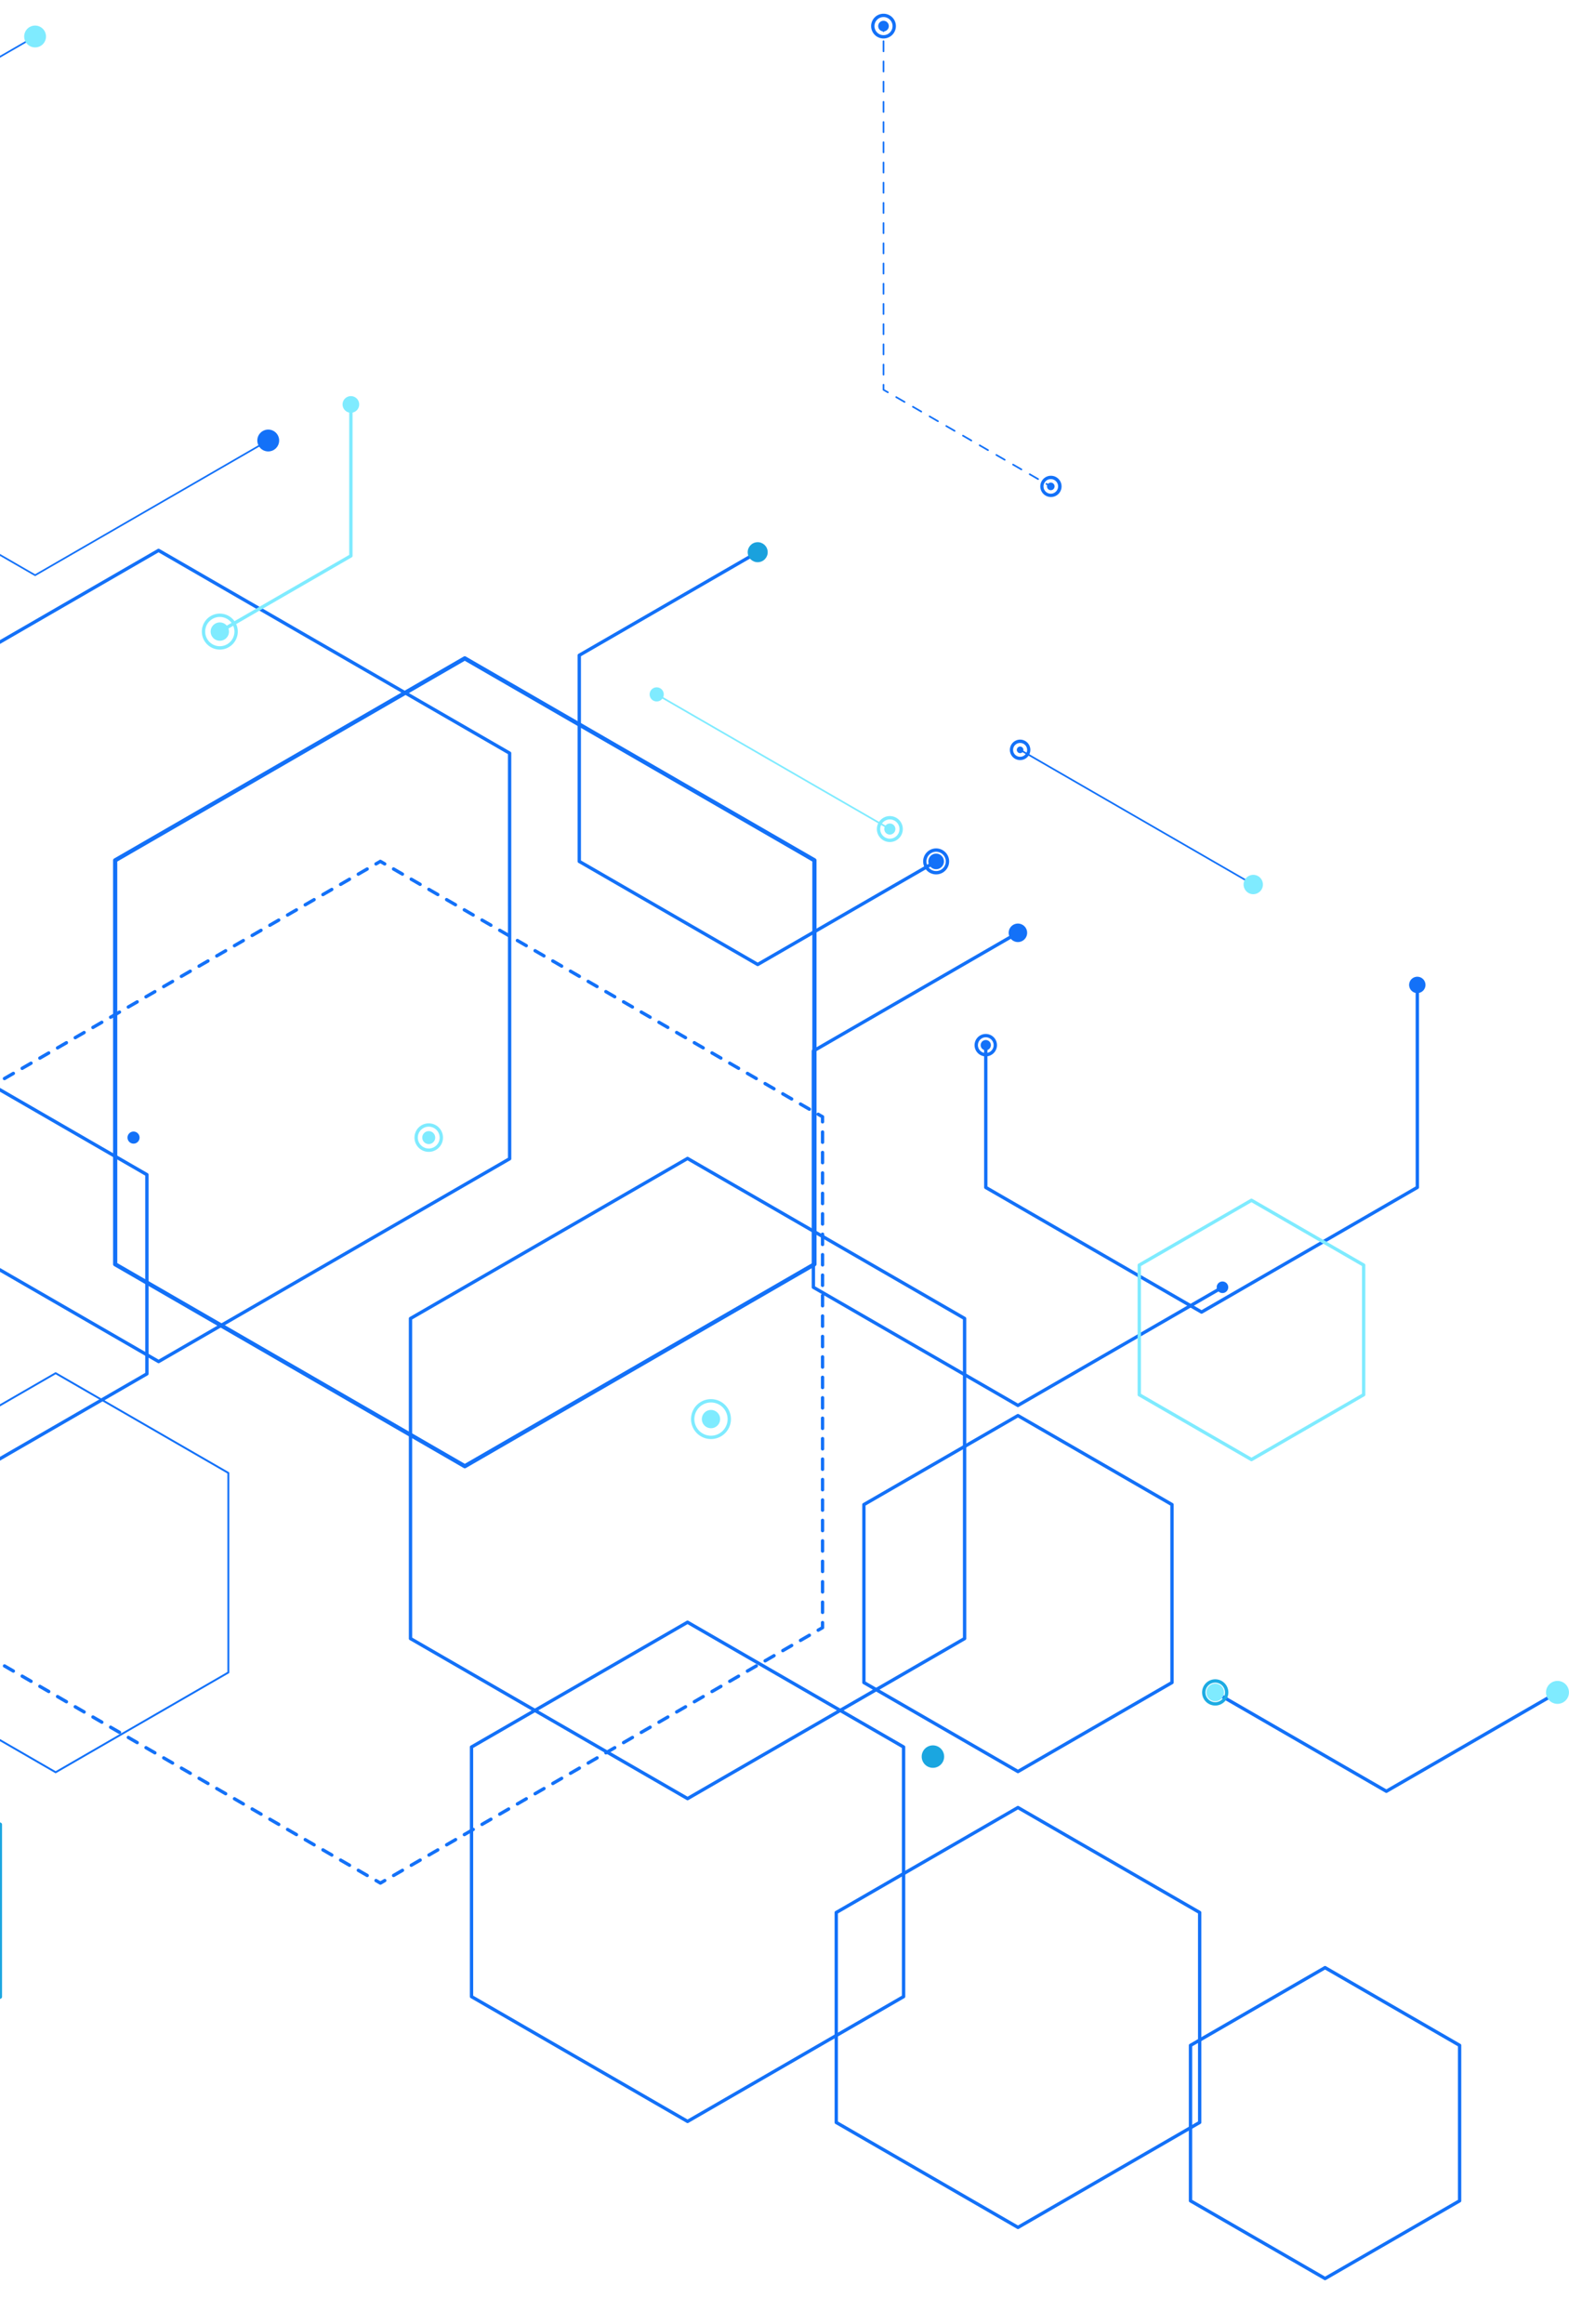 <svg xmlns="http://www.w3.org/2000/svg" xmlns:xlink="http://www.w3.org/1999/xlink" width="768" height="1137" viewBox="0 0 768 1137">
  <defs>
    <clipPath id="clip-path">
      <rect id="Rectángulo_12456" data-name="Rectángulo 12456" width="768" height="1137" transform="translate(132 3140)" fill="none"/>
    </clipPath>
  </defs>
  <g id="Enmascarar_grupo_16" data-name="Enmascarar grupo 16" transform="translate(-132 -3140)" clip-path="url(#clip-path)" style="isolation: isolate">
    <g id="Grupo_4162" data-name="Grupo 4162" transform="translate(-4980.527 1012.43)" style="isolation: isolate">
      <g id="Grupo_3886" data-name="Grupo 3886" transform="translate(5009.164 2017.241)">
        <g id="Grupo_3885" data-name="Grupo 3885" transform="translate(0 0)">
          <g id="Grupo_3884" data-name="Grupo 3884">
            <g id="Grupo_3875" data-name="Grupo 3875" transform="translate(0 175.955)">
              <g id="Grupo_3874" data-name="Grupo 3874">
                <path id="Trazado_13484" data-name="Trazado 13484" d="M5366.935,2513.8a.41.41,0,0,1-.205-.765l2.131-1.23a.41.41,0,0,1,.41.71l-2.131,1.23A.406.406,0,0,1,5366.935,2513.8Z" transform="translate(-5366.524 -2511.748)" fill="#1371f8"/>
              </g>
            </g>
            <g id="Grupo_3877" data-name="Grupo 3877" transform="translate(6.393 121.811)">
              <g id="Grupo_3876" data-name="Grupo 3876">
                <path id="Trazado_13485" data-name="Trazado 13485" d="M5382.524,2432.215a.41.41,0,0,1-.205-.765l4.262-2.461a.41.41,0,1,1,.41.71l-4.262,2.461A.4.4,0,0,1,5382.524,2432.215Zm8.524-4.922a.41.41,0,0,1-.206-.765l4.263-2.461a.41.41,0,1,1,.41.71l-4.263,2.461A.407.407,0,0,1,5391.049,2427.292Zm8.524-4.922a.41.41,0,0,1-.206-.765l4.262-2.461a.41.41,0,1,1,.41.71l-4.262,2.461A.406.406,0,0,1,5399.573,2422.37Zm8.524-4.922a.41.41,0,0,1-.205-.765l4.262-2.461a.41.41,0,0,1,.41.711l-4.262,2.461A.414.414,0,0,1,5408.1,2417.448Zm8.524-4.923a.41.41,0,0,1-.205-.765l4.262-2.461a.41.41,0,0,1,.41.711l-4.262,2.461A.415.415,0,0,1,5416.622,2412.526Zm8.524-4.922a.41.41,0,0,1-.206-.765l4.262-2.461a.41.41,0,1,1,.41.711l-4.262,2.461A.4.4,0,0,1,5425.146,2407.6Zm8.524-4.922a.41.41,0,0,1-.206-.766l4.262-2.461a.41.41,0,1,1,.41.711l-4.262,2.461A.4.4,0,0,1,5433.671,2402.682Zm8.524-4.922a.411.411,0,0,1-.206-.766l4.263-2.461a.41.41,0,0,1,.41.71l-4.263,2.461A.408.408,0,0,1,5442.2,2397.76Zm8.523-4.923a.41.41,0,0,1-.205-.765l4.263-2.461a.41.41,0,0,1,.41.71l-4.263,2.461A.407.407,0,0,1,5450.719,2392.837Zm8.525-4.922a.41.41,0,0,1-.206-.765l4.263-2.461a.41.41,0,0,1,.41.71l-4.262,2.461A.4.4,0,0,1,5459.244,2387.915Zm8.524-4.922a.41.41,0,0,1-.205-.765l4.262-2.461a.41.41,0,1,1,.41.71l-4.262,2.461A.407.407,0,0,1,5467.768,2382.993Z" transform="translate(-5382.114 -2379.711)" fill="#1371f8"/>
              </g>
            </g>
            <g id="Grupo_3879" data-name="Grupo 3879" transform="translate(100.161 115.66)">
              <g id="Grupo_3878" data-name="Grupo 3878">
                <path id="Trazado_13486" data-name="Trazado 13486" d="M5611.188,2369.221a.41.41,0,0,1-.206-.765l1.926-1.112v-2.224a.41.41,0,0,1,.82,0v2.46a.41.41,0,0,1-.205.355l-2.131,1.231A.4.4,0,0,1,5611.188,2369.221Z" transform="translate(-5610.777 -2364.71)" fill="#1371f8"/>
              </g>
            </g>
            <g id="Grupo_3881" data-name="Grupo 3881" transform="translate(102.284 7.383)">
              <g id="Grupo_3880" data-name="Grupo 3880">
                <path id="Trazado_13487" data-name="Trazado 13487" d="M5616.373,2204.84a.41.41,0,0,1-.41-.41v-4.922a.41.41,0,1,1,.82,0v4.922A.41.41,0,0,1,5616.373,2204.84Zm0-9.843a.41.41,0,0,1-.41-.41v-4.922a.41.41,0,0,1,.82,0v4.922A.41.41,0,0,1,5616.373,2195Zm0-9.844a.41.41,0,0,1-.41-.41v-4.922a.41.41,0,0,1,.82,0v4.922A.411.411,0,0,1,5616.372,2185.153Zm0-9.843a.41.41,0,0,1-.41-.41v-4.922a.41.41,0,1,1,.82,0v4.922A.41.41,0,0,1,5616.371,2175.309Zm0-9.843a.41.41,0,0,1-.41-.41v-4.922a.41.41,0,0,1,.82,0v4.922A.41.41,0,0,1,5616.37,2165.466Zm0-9.843a.41.41,0,0,1-.41-.41v-4.922a.41.41,0,1,1,.82,0v4.922A.411.411,0,0,1,5616.37,2155.623Zm0-9.843a.41.41,0,0,1-.41-.41v-4.922a.41.41,0,0,1,.82,0v4.922A.411.411,0,0,1,5616.369,2145.78Zm0-9.844a.41.41,0,0,1-.41-.41V2130.6a.41.41,0,0,1,.82,0v4.922A.41.41,0,0,1,5616.369,2135.936Zm0-9.843a.41.41,0,0,1-.41-.41v-4.922a.41.41,0,1,1,.82,0v4.922A.41.41,0,0,1,5616.368,2126.093Zm0-9.844a.41.41,0,0,1-.41-.41v-4.922a.41.41,0,0,1,.82,0v4.922A.41.41,0,0,1,5616.367,2116.249Zm0-9.843a.41.41,0,0,1-.41-.41v-4.922a.41.41,0,0,1,.82,0V2106A.41.41,0,0,1,5616.367,2106.406Z" transform="translate(-5615.956 -2100.664)" fill="#1371f8"/>
              </g>
            </g>
            <g id="Grupo_3883" data-name="Grupo 3883" transform="translate(102.284)">
              <g id="Grupo_3882" data-name="Grupo 3882">
                <path id="Trazado_13488" data-name="Trazado 13488" d="M5616.366,2085.941a.41.41,0,0,1-.41-.41v-2.46a.41.41,0,0,1,.82,0v2.46A.41.41,0,0,1,5616.366,2085.941Z" transform="translate(-5615.956 -2082.661)" fill="#1371f8"/>
              </g>
            </g>
          </g>
        </g>
      </g>
      <g id="Grupo_3888" data-name="Grupo 3888" transform="translate(5259.038 2380.892)">
        <g id="Grupo_3887" data-name="Grupo 3887">
          <path id="Trazado_13489" data-name="Trazado 13489" d="M5975.87,2969.465" transform="translate(-5975.87 -2969.465)" fill="#1371f8" stroke="#7febff" stroke-linecap="round" stroke-linejoin="round" stroke-width="2"/>
        </g>
      </g>
      <g id="Grupo_3890" data-name="Grupo 3890" transform="translate(5111.896 1974.926)">
        <g id="Grupo_3889" data-name="Grupo 3889" transform="translate(0 0)">
          <path id="Trazado_13490" data-name="Trazado 13490" d="M5617.869,2023.016a.82.82,0,0,1-.411-1.53l72.571-41.905a.82.82,0,0,1,.82,1.421l-72.571,41.905A.819.819,0,0,1,5617.869,2023.016Z" transform="translate(-5617.048 -1979.471)" fill="#1371f8"/>
        </g>
      </g>
      <g id="Grupo_3892" data-name="Grupo 3892" transform="translate(4834.185 2240.618)">
        <g id="Grupo_3891" data-name="Grupo 3891" transform="translate(0)">
          <path id="Trazado_13491" data-name="Trazado 13491" d="M5026.206,2826.617a.82.82,0,0,1-.411-1.531l85.145-49.164-.006-97.847-84.74-48.918-85.144,49.165a.82.82,0,0,1-.82-1.421l85.554-49.4a.821.821,0,0,1,.82,0l85.561,49.391a.82.82,0,0,1,.41.711l.006,98.793a.82.82,0,0,1-.41.71l-85.554,49.4A.815.815,0,0,1,5026.206,2826.617Z" transform="translate(-4939.819 -2627.39)" fill="#1371f8"/>
        </g>
      </g>
      <g id="Grupo_3894" data-name="Grupo 3894" transform="translate(4933.896 2343.9)">
        <g id="Grupo_3893" data-name="Grupo 3893" transform="translate(0 0)">
          <path id="Trazado_13492" data-name="Trazado 13492" d="M5258.854,3010.9a.816.816,0,0,1-.41-.11l-75.06-43.33a.82.82,0,1,1,.82-1.421l74.649,43.093,74.234-42.865-.006-86.195a.82.82,0,0,1,1.641,0l0,86.668a.821.821,0,0,1-.41.711l-75.054,43.338A.82.82,0,0,1,5258.854,3010.9Z" transform="translate(-5182.974 -2879.257)" fill="#1371f8"/>
        </g>
      </g>
      <g id="Grupo_3896" data-name="Grupo 3896" transform="translate(4934.711 2344.729)">
        <g id="Grupo_3895" data-name="Grupo 3895">
          <path id="Trazado_13493" data-name="Trazado 13493" d="M5184.962,2881.278" transform="translate(-5184.962 -2881.278)" fill="#1371f8" stroke="#7febff" stroke-linecap="round" stroke-linejoin="round" stroke-width="4"/>
        </g>
      </g>
      <g id="Grupo_3898" data-name="Grupo 3898" transform="translate(5514.359 2422.49)">
        <g id="Grupo_3897" data-name="Grupo 3897">
          <path id="Trazado_13494" data-name="Trazado 13494" d="M6598.5,3070.907" transform="translate(-6598.5 -3070.907)" fill="#1371f8" stroke="#7febff" stroke-linecap="round" stroke-linejoin="round" stroke-width="4"/>
        </g>
      </g>
      <g id="Grupo_3938" data-name="Grupo 3938" transform="translate(4927.796 2500.728)">
        <g id="Grupo_3937" data-name="Grupo 3937">
          <g id="Grupo_3936" data-name="Grupo 3936">
            <g id="Grupo_3919" data-name="Grupo 3919" transform="translate(79.03)">
              <g id="Grupo_3918" data-name="Grupo 3918">
                <path id="Trazado_13503" data-name="Trazado 13503" d="M5361.646,3264.57a.82.82,0,0,1-.411-1.53l2.131-1.23a.82.82,0,1,1,.82,1.42l-2.13,1.231A.817.817,0,0,1,5361.646,3264.57Z" transform="translate(-5360.824 -3261.698)" fill="#1371f8"/>
              </g>
            </g>
            <g id="Grupo_3921" data-name="Grupo 3921" transform="translate(6.177 3.568)">
              <g id="Grupo_3920" data-name="Grupo 3920">
                <path id="Trazado_13504" data-name="Trazado 13504" d="M5183.986,3311.77a.82.82,0,0,1-.411-1.53l4.047-2.337a.82.82,0,1,1,.82,1.421l-4.047,2.337A.817.817,0,0,1,5183.986,3311.77Zm8.095-4.674a.82.82,0,0,1-.411-1.531l4.047-2.337a.82.82,0,1,1,.82,1.421l-4.047,2.337A.815.815,0,0,1,5192.081,3307.1Zm8.094-4.675a.82.82,0,0,1-.41-1.53l4.047-2.337a.82.82,0,1,1,.82,1.42l-4.047,2.337A.823.823,0,0,1,5200.175,3302.421Zm8.1-4.674a.82.82,0,0,1-.411-1.531l4.047-2.337a.82.82,0,0,1,.82,1.421l-4.047,2.336A.814.814,0,0,1,5208.271,3297.748Zm8.094-4.674a.82.82,0,0,1-.411-1.531l4.047-2.337a.82.82,0,0,1,.82,1.421l-4.047,2.337A.82.82,0,0,1,5216.365,3293.074Zm8.094-4.674a.82.82,0,0,1-.411-1.531l4.047-2.337a.82.82,0,0,1,.82,1.421l-4.048,2.337A.815.815,0,0,1,5224.459,3288.4Zm8.095-4.675a.82.82,0,0,1-.411-1.53l4.048-2.337a.82.82,0,1,1,.82,1.421l-4.048,2.337A.812.812,0,0,1,5232.554,3283.725Zm8.1-4.674a.82.82,0,0,1-.411-1.53l4.047-2.337a.82.82,0,0,1,.82,1.421l-4.047,2.337A.816.816,0,0,1,5240.649,3279.051Zm8.094-4.674a.82.82,0,0,1-.411-1.531l4.047-2.337a.82.82,0,1,1,.82,1.421l-4.047,2.337A.818.818,0,0,1,5248.743,3274.377Z" transform="translate(-5183.165 -3270.399)" fill="#1371f8"/>
              </g>
            </g>
            <g id="Grupo_3923" data-name="Grupo 3923" transform="translate(0 45.635)">
              <g id="Grupo_3922" data-name="Grupo 3922">
                <path id="Trazado_13505" data-name="Trazado 13505" d="M5168.92,3378.316a.82.82,0,0,1-.82-.82v-2.46a.817.817,0,0,1,.41-.71l2.13-1.23a.82.82,0,1,1,.82,1.42l-1.721.994v1.987A.82.82,0,0,1,5168.92,3378.316Z" transform="translate(-5168.101 -3372.984)" fill="#1371f8"/>
              </g>
            </g>
            <g id="Grupo_3925" data-name="Grupo 3925" transform="translate(0 54)">
              <g id="Grupo_3924" data-name="Grupo 3924">
                <path id="Trazado_13506" data-name="Trazado 13506" d="M5168.926,3474.475a.82.82,0,0,1-.82-.82v-4.673a.82.82,0,1,1,1.64,0v4.673A.82.82,0,0,1,5168.926,3474.475Zm0-9.347a.821.821,0,0,1-.82-.82v-4.674a.82.82,0,0,1,1.641,0v4.674A.82.82,0,0,1,5168.925,3465.128Zm0-9.348a.82.82,0,0,1-.82-.82v-4.674a.82.82,0,1,1,1.64,0v4.674A.82.82,0,0,1,5168.925,3455.78Zm0-9.347a.82.82,0,0,1-.82-.82v-4.674a.82.82,0,0,1,1.641,0v4.674A.82.82,0,0,1,5168.924,3446.433Zm0-9.347a.82.82,0,0,1-.82-.82v-4.674a.82.82,0,0,1,1.641,0v4.674A.82.82,0,0,1,5168.923,3437.086Zm0-9.347a.821.821,0,0,1-.82-.82v-4.673a.82.82,0,1,1,1.64,0v4.673A.82.82,0,0,1,5168.923,3427.739Zm0-9.347a.82.82,0,0,1-.82-.82V3412.9a.82.82,0,1,1,1.64,0v4.673A.821.821,0,0,1,5168.922,3418.392Zm0-9.348a.82.82,0,0,1-.82-.82v-4.674a.82.82,0,1,1,1.64,0v4.674A.82.82,0,0,1,5168.922,3409.044Zm0-9.347a.82.82,0,0,1-.82-.82V3394.2a.82.82,0,1,1,1.64,0v4.674A.82.82,0,0,1,5168.922,3399.7Z" transform="translate(-5168.101 -3393.383)" fill="#1371f8"/>
              </g>
            </g>
            <g id="Grupo_3927" data-name="Grupo 3927" transform="translate(0.005 138.125)">
              <g id="Grupo_3926" data-name="Grupo 3926">
                <path id="Trazado_13507" data-name="Trazado 13507" d="M5171.063,3603.864a.823.823,0,0,1-.409-.109l-2.131-1.23a.821.821,0,0,1-.41-.711v-2.46a.82.82,0,1,1,1.64,0v1.987l1.721.994a.82.82,0,0,1-.411,1.531Z" transform="translate(-5168.112 -3598.533)" fill="#1371f8"/>
              </g>
            </g>
            <g id="Grupo_3929" data-name="Grupo 3929" transform="translate(6.184 144.152)">
              <g id="Grupo_3928" data-name="Grupo 3928">
                <path id="Trazado_13508" data-name="Trazado 13508" d="M5252.809,3654.593a.818.818,0,0,1-.41-.11l-4.048-2.336a.82.82,0,0,1,.82-1.421l4.048,2.336a.82.82,0,0,1-.411,1.531Zm-8.1-4.673a.819.819,0,0,1-.409-.109l-4.047-2.337a.82.82,0,1,1,.82-1.42l4.047,2.336a.82.82,0,0,1-.411,1.53Zm-8.1-4.673a.819.819,0,0,1-.409-.11l-4.048-2.336a.82.82,0,0,1,.82-1.421l4.048,2.336a.82.82,0,0,1-.411,1.531Zm-8.095-4.673a.821.821,0,0,1-.41-.109l-4.047-2.337a.82.82,0,1,1,.82-1.42l4.047,2.336a.82.82,0,0,1-.411,1.53Zm-8.1-4.673a.818.818,0,0,1-.409-.11l-4.048-2.337a.82.82,0,0,1,.82-1.421l4.048,2.336a.82.82,0,0,1-.411,1.531Zm-8.1-4.673a.824.824,0,0,1-.41-.109l-4.048-2.337a.82.82,0,0,1,.82-1.42l4.048,2.337a.82.82,0,0,1-.411,1.53Zm-8.1-4.673a.815.815,0,0,1-.409-.11l-4.048-2.336a.82.82,0,0,1,.82-1.421l4.048,2.336a.82.82,0,0,1-.411,1.531Zm-8.1-4.673a.82.82,0,0,1-.409-.11l-4.048-2.337a.82.82,0,1,1,.82-1.42l4.048,2.337a.82.82,0,0,1-.411,1.531Zm-8.1-4.673a.815.815,0,0,1-.409-.11l-4.048-2.336a.82.82,0,1,1,.82-1.421l4.048,2.336a.82.82,0,0,1-.411,1.531Z" transform="translate(-5183.18 -3613.23)" fill="#1371f8"/>
              </g>
            </g>
            <g id="Grupo_3931" data-name="Grupo 3931" transform="translate(79.041 186.211)">
              <g id="Grupo_3930" data-name="Grupo 3930">
                <path id="Trazado_13509" data-name="Trazado 13509" d="M5363.8,3718.665a.815.815,0,0,1-.41-.11l-2.131-1.23a.82.82,0,1,1,.82-1.421l1.72.993,1.72-.993a.82.82,0,1,1,.82,1.421l-2.13,1.23A.82.82,0,0,1,5363.8,3718.665Z" transform="translate(-5360.851 -3715.794)" fill="#1371f8"/>
              </g>
            </g>
            <g id="Grupo_3933" data-name="Grupo 3933" transform="translate(87.35 144.143)">
              <g id="Grupo_3932" data-name="Grupo 3932">
                <path id="Trazado_13510" data-name="Trazado 13510" d="M5381.934,3654.579a.82.82,0,0,1-.411-1.531l4.048-2.337a.82.82,0,0,1,.82,1.421l-4.048,2.337A.814.814,0,0,1,5381.934,3654.579Zm8.095-4.674a.82.82,0,0,1-.41-1.53l4.047-2.337a.82.82,0,0,1,.82,1.42l-4.047,2.337A.823.823,0,0,1,5390.028,3649.9Zm8.095-4.674a.82.82,0,0,1-.411-1.531l4.047-2.337a.82.82,0,0,1,.82,1.421l-4.048,2.337A.815.815,0,0,1,5398.123,3645.231Zm8.095-4.675a.82.82,0,0,1-.411-1.531l4.047-2.337a.82.82,0,1,1,.82,1.421l-4.047,2.337A.822.822,0,0,1,5406.218,3640.556Zm8.095-4.674a.82.82,0,0,1-.411-1.53l4.048-2.337a.82.82,0,0,1,.82,1.421l-4.047,2.337A.815.815,0,0,1,5414.313,3635.882Zm8.095-4.674a.82.82,0,0,1-.41-1.531l4.047-2.337a.82.82,0,0,1,.82,1.421l-4.047,2.337A.818.818,0,0,1,5422.407,3631.208Zm8.095-4.674a.82.82,0,0,1-.411-1.531l4.048-2.337a.82.82,0,0,1,.82,1.421l-4.047,2.337A.821.821,0,0,1,5430.5,3626.534Zm8.095-4.674a.82.82,0,0,1-.411-1.531l4.048-2.337a.82.82,0,1,1,.82,1.421l-4.048,2.337A.817.817,0,0,1,5438.6,3621.86Zm8.095-4.674a.82.82,0,0,1-.411-1.531l4.046-2.337a.82.82,0,1,1,.82,1.42l-4.047,2.337A.818.818,0,0,1,5446.691,3617.186Z" transform="translate(-5381.112 -3613.208)" fill="#1371f8"/>
              </g>
            </g>
            <g id="Grupo_3935" data-name="Grupo 3935" transform="translate(160.202 140.576)">
              <g id="Grupo_3934" data-name="Grupo 3934">
                <path id="Trazado_13511" data-name="Trazado 13511" d="M5559.593,3607.38a.82.82,0,0,1-.411-1.531l2.131-1.23a.82.82,0,0,1,.82,1.421l-2.131,1.23A.815.815,0,0,1,5559.593,3607.38Z" transform="translate(-5558.771 -3604.509)" fill="#1371f8"/>
              </g>
            </g>
          </g>
        </g>
      </g>
      <g id="Grupo_3940" data-name="Grupo 3940" transform="translate(4929.948 2590.378)">
        <g id="Grupo_3939" data-name="Grupo 3939" transform="translate(0 0)">
          <path id="Trazado_13512" data-name="Trazado 13512" d="M5222.744,3594.13a.817.817,0,0,1-.41-.109l-48.572-28.04a.82.82,0,0,1-.41-.71l0-56.084a.82.82,0,0,1,.41-.71l48.569-28.045a.818.818,0,0,1,.82,0l48.572,28.039a.82.82,0,0,1,.41.71l0,56.085a.82.82,0,0,1-.41.71l-48.568,28.045A.822.822,0,0,1,5222.744,3594.13Zm-47.752-29.333,47.752,27.566,47.748-27.571,0-55.138-47.751-27.565-47.749,27.571Z" transform="translate(-5173.348 -3480.322)" fill="#1371f8"/>
        </g>
      </g>
      <g id="Grupo_3942" data-name="Grupo 3942" transform="translate(4910.333 2671.204)">
        <g id="Grupo_3941" data-name="Grupo 3941" transform="translate(0 0)">
          <path id="Trazado_13513" data-name="Trazado 13513" d="M5194.716,3836.973a.818.818,0,0,1-.41-.11l-68.378-39.473a.821.821,0,0,1-.41-.71l0-78.954a.82.82,0,0,1,.41-.71l68.374-39.481a.821.821,0,0,1,.82,0l68.378,39.473a.821.821,0,0,1,.41.711l0,78.954a.82.82,0,0,1-.41.71l-68.374,39.481A.817.817,0,0,1,5194.716,3836.973Zm-67.558-40.767,67.558,39,67.554-39.007,0-78.007-67.558-39-67.554,39.008Z" transform="translate(-5125.513 -3677.424)" fill="#1371f8"/>
        </g>
      </g>
      <g id="Grupo_3946" data-name="Grupo 3946" transform="translate(5014.836 2652.708)">
        <g id="Grupo_3945" data-name="Grupo 3945" transform="translate(0 0)">
          <path id="Trazado_13515" data-name="Trazado 13515" d="M5465.575,3828.846a.82.82,0,0,1-.411-1.531l83.976-48.49-.006-96.5-83.571-48.244-83.976,48.49a.82.82,0,1,1-.82-1.421l84.386-48.727a.82.82,0,0,1,.82,0l84.391,48.717a.819.819,0,0,1,.41.71l.006,97.443a.819.819,0,0,1-.41.71l-84.386,48.727A.82.82,0,0,1,5465.575,3828.846Z" transform="translate(-5380.357 -3632.318)" fill="#1371f8"/>
        </g>
      </g>
      <g id="Grupo_3964" data-name="Grupo 3964" transform="translate(5017.496 2396.021)">
        <g id="Grupo_3963" data-name="Grupo 3963" transform="translate(0 0)">
          <path id="Trazado_13524" data-name="Trazado 13524" d="M5559.506,3404.822a.82.82,0,0,1-.41-.11l-171.834-99.2a.821.821,0,0,1-.41-.711l-.011-198.411a.82.82,0,0,1,.41-.711l171.824-99.213a.822.822,0,0,1,.82,0l171.834,99.2a.821.821,0,0,1,.41.711l.01,198.411a.821.821,0,0,1-.41.71l-171.824,99.214A.818.818,0,0,1,5559.506,3404.822ZM5388.493,3304.33l171.014,98.725,171-98.74-.01-197.464-171.014-98.725-171,98.74Z" transform="translate(-5386.842 -3006.359)" fill="#1371f8"/>
        </g>
      </g>
      <g id="Grupo_3968" data-name="Grupo 3968" transform="translate(5054.756 2798.893)">
        <g id="Grupo_3967" data-name="Grupo 3967" transform="translate(0 0)">
          <path id="Trazado_13526" data-name="Trazado 13526" d="M5562.721,4236.054a.465.465,0,0,1-.232-.062l-84.543-48.805a.463.463,0,0,1-.232-.4l-.006-97.619a.465.465,0,0,1,.232-.4l84.538-48.814a.466.466,0,0,1,.465,0l84.543,48.8a.463.463,0,0,1,.232.4l.007,97.619a.468.468,0,0,1-.232.4l-84.538,48.814A.465.465,0,0,1,5562.721,4236.054Zm-84.079-49.539,84.079,48.537,84.073-48.546-.007-97.082-84.078-48.537-84.073,48.546Z" transform="translate(-5477.706 -4039.885)" fill="#1371f8"/>
        </g>
      </g>
      <g id="Grupo_3970" data-name="Grupo 3970" transform="translate(5445.4 2850.642)">
        <g id="Grupo_3969" data-name="Grupo 3969">
          <path id="Trazado_13527" data-name="Trazado 13527" d="M6430.336,4115" transform="translate(-6430.336 -4115.003)" fill="#1371f8" stroke="#7febff" stroke-linecap="round" stroke-linejoin="round" stroke-width="10"/>
        </g>
      </g>
      <g id="Grupo_3976" data-name="Grupo 3976" transform="translate(5155.957 2399.511)">
        <g id="Grupo_3975" data-name="Grupo 3975">
          <path id="Trazado_13530" data-name="Trazado 13530" d="M5724.5,3014.871" transform="translate(-5724.496 -3014.871)" fill="#1371f8" stroke="#7febff" stroke-linecap="round" stroke-linejoin="round" stroke-width="4"/>
        </g>
      </g>
      <g id="Grupo_3978" data-name="Grupo 3978" transform="translate(5167.873 2448.629)">
        <g id="Grupo_3977" data-name="Grupo 3977" transform="translate(0)">
          <path id="Trazado_13531" data-name="Trazado 13531" d="M5925.729,3531.921a1.023,1.023,0,0,1-.513-.137l-171.141-98.8a1.026,1.026,0,0,1-.513-.888l-.009-197.611a1.024,1.024,0,0,1,.513-.888l171.13-98.814a1.022,1.022,0,0,1,1.025,0l171.141,98.8a1.025,1.025,0,0,1,.512.888l.01,197.611a1.026,1.026,0,0,1-.513.888l-171.13,98.813A1.023,1.023,0,0,1,5925.729,3531.921Zm-170.115-100.414,170.115,98.205,170.1-98.222-.009-196.427-170.116-98.2-170.1,98.222Z" transform="translate(-5753.554 -3134.65)" fill="#1371f8"/>
        </g>
      </g>
      <g id="Grupo_3982" data-name="Grupo 3982" transform="translate(5611.443 2494.009)">
        <g id="Grupo_3981" data-name="Grupo 3981" transform="translate(0 0)">
          <path id="Trazado_13533" data-name="Trazado 13533" d="M6949.781,3312.015a.406.406,0,0,1-.2-.055l-114.122-65.879a.41.41,0,0,1,.41-.711l114.122,65.88a.41.41,0,0,1-.206.765Z" transform="translate(-6835.25 -3245.314)" fill="#1371f8"/>
        </g>
      </g>
      <g id="Grupo_3984" data-name="Grupo 3984" transform="translate(5015.17 2145.014)">
        <g id="Grupo_3983" data-name="Grupo 3983" transform="translate(0 0)">
          <path id="Trazado_13534" data-name="Trazado 13534" d="M5495.711,2658.615a.412.412,0,0,1-.205-.055l-114.121-65.879a.411.411,0,0,1-.205-.356l-.008-131.772a.41.41,0,0,1,.205-.355l114.114-65.892a.41.41,0,1,1,.41.71l-113.908,65.774.008,131.3,113.711,65.643,113.909-65.774a.41.41,0,0,1,.41.71l-114.114,65.893A.408.408,0,0,1,5495.711,2658.615Z" transform="translate(-5381.172 -2394.251)" fill="#1371f8"/>
        </g>
      </g>
      <g id="Grupo_4023" data-name="Grupo 4023" transform="translate(5081.456 2548.155)">
        <g id="Grupo_4022" data-name="Grupo 4022" transform="translate(0 0)">
          <g id="Grupo_4021" data-name="Grupo 4021">
            <g id="Grupo_3998" data-name="Grupo 3998" transform="translate(430.738 123.72)">
              <g id="Grupo_3997" data-name="Grupo 3997">
                <path id="Trazado_13541" data-name="Trazado 13541" d="M6596.173,3684.392a.82.82,0,0,1-.82-.82v-1.987l-1.721-.994a.82.82,0,1,1,.82-1.421l2.131,1.23a.821.821,0,0,1,.41.711v2.46A.821.821,0,0,1,6596.173,3684.392Z" transform="translate(-6593.221 -3679.06)" fill="#1371f8"/>
              </g>
            </g>
            <g id="Grupo_4000" data-name="Grupo 4000" transform="translate(222.891 3.73)">
              <g id="Grupo_3999" data-name="Grupo 3999">
                <path id="Trazado_13542" data-name="Trazado 13542" d="M6290.7,3505.582a.816.816,0,0,1-.409-.11l-4.33-2.5a.82.82,0,1,1,.82-1.421l4.33,2.5a.82.82,0,0,1-.411,1.531Zm-8.66-5a.819.819,0,0,1-.41-.109l-4.331-2.5a.82.82,0,0,1,.82-1.421l4.331,2.5a.82.82,0,0,1-.411,1.53Zm-8.661-5a.815.815,0,0,1-.409-.11l-4.331-2.5a.82.82,0,0,1,.82-1.421l4.33,2.5a.82.82,0,0,1-.411,1.53Zm-8.66-5a.815.815,0,0,1-.409-.11l-4.331-2.5a.82.82,0,0,1,.82-1.42l4.33,2.5a.82.82,0,0,1-.411,1.531Zm-8.66-5a.821.821,0,0,1-.41-.109l-4.33-2.5a.82.82,0,0,1,.82-1.421l4.33,2.5a.82.82,0,0,1-.411,1.53Zm-8.661-5a.816.816,0,0,1-.409-.11l-4.33-2.5a.82.82,0,1,1,.82-1.421l4.33,2.5a.82.82,0,0,1-.411,1.531Zm-8.66-5a.814.814,0,0,1-.409-.109l-4.33-2.5a.82.82,0,1,1,.82-1.421l4.33,2.5a.82.82,0,0,1-.411,1.53Zm-8.66-5a.817.817,0,0,1-.409-.109l-4.33-2.5a.82.82,0,1,1,.82-1.421l4.33,2.5a.82.82,0,0,1-.411,1.53Zm-8.661-5a.815.815,0,0,1-.409-.11l-4.331-2.5a.82.82,0,0,1,.82-1.42l4.33,2.5a.82.82,0,0,1-.411,1.531Zm-8.66-5a.818.818,0,0,1-.409-.109l-4.331-2.5a.82.82,0,0,1,.82-1.421l4.33,2.5a.82.82,0,0,1-.411,1.53Zm-8.66-5a.817.817,0,0,1-.409-.11l-4.331-2.5a.82.82,0,0,1,.82-1.421l4.33,2.5a.82.82,0,0,1-.411,1.531Zm-8.661-5a.816.816,0,0,1-.409-.11l-4.33-2.5a.82.82,0,0,1,.82-1.421l4.33,2.5a.82.82,0,0,1-.411,1.531Zm-8.66-5a.819.819,0,0,1-.409-.109l-4.331-2.5a.82.82,0,1,1,.82-1.421l4.331,2.5a.82.82,0,0,1-.411,1.53Zm-8.661-5a.818.818,0,0,1-.409-.11l-4.33-2.5a.82.82,0,1,1,.82-1.42l4.33,2.5a.82.82,0,0,1-.411,1.531Zm-8.66-5a.822.822,0,0,1-.409-.109l-4.33-2.5a.82.82,0,1,1,.82-1.421l4.33,2.5a.82.82,0,0,1-.411,1.53Zm-8.66-5a.815.815,0,0,1-.409-.11l-4.33-2.5a.82.82,0,1,1,.82-1.421l4.331,2.5a.82.82,0,0,1-.411,1.53Zm-8.66-5a.815.815,0,0,1-.409-.11l-4.331-2.5a.82.82,0,1,1,.82-1.421l4.331,2.5a.82.82,0,0,1-.411,1.531Zm-8.66-5a.818.818,0,0,1-.409-.109l-4.33-2.5a.82.82,0,1,1,.82-1.421l4.331,2.5a.82.82,0,0,1-.411,1.53Zm-8.66-5a.814.814,0,0,1-.409-.11l-4.331-2.5a.82.82,0,0,1,.82-1.421l4.331,2.5a.82.82,0,0,1-.411,1.531Zm-8.66-5a.824.824,0,0,1-.41-.109l-4.33-2.5a.82.82,0,0,1,.82-1.421l4.33,2.5a.82.82,0,0,1-.41,1.53Zm-8.661-5a.818.818,0,0,1-.409-.11l-4.33-2.5a.82.82,0,1,1,.82-1.421l4.33,2.5a.82.82,0,0,1-.411,1.53Zm-8.66-5a.82.82,0,0,1-.409-.11l-4.33-2.5a.82.82,0,1,1,.82-1.42l4.33,2.5a.82.82,0,0,1-.411,1.531Zm-8.66-5a.817.817,0,0,1-.409-.11l-4.33-2.5a.82.82,0,1,1,.82-1.421l4.331,2.5a.82.82,0,0,1-.411,1.53Zm-8.66-5a.817.817,0,0,1-.409-.11l-4.331-2.5a.82.82,0,1,1,.82-1.421l4.331,2.5a.821.821,0,0,1-.411,1.531Z" transform="translate(-6086.361 -3386.45)" fill="#1371f8"/>
              </g>
            </g>
            <g id="Grupo_4002" data-name="Grupo 4002" transform="translate(214.299)">
              <g id="Grupo_4001" data-name="Grupo 4001">
                <path id="Trazado_13543" data-name="Trazado 13543" d="M6066.23,3380.226a.82.82,0,0,1-.411-1.53l2.13-1.23a.82.82,0,0,1,.82,0l2.131,1.23a.82.82,0,0,1-.82,1.421l-1.721-.993-1.721.994A.814.814,0,0,1,6066.23,3380.226Z" transform="translate(-6065.409 -3377.355)" fill="#1371f8"/>
              </g>
            </g>
            <g id="Grupo_4004" data-name="Grupo 4004" transform="translate(6.461 3.73)">
              <g id="Grupo_4003" data-name="Grupo 4003">
                <path id="Trazado_13544" data-name="Trazado 13544" d="M5559.393,3505.6a.82.82,0,0,1-.411-1.531l4.33-2.5a.82.82,0,1,1,.82,1.421l-4.33,2.5A.811.811,0,0,1,5559.393,3505.6Zm8.66-5a.821.821,0,0,1-.411-1.531l4.33-2.5a.82.82,0,0,1,.82,1.421l-4.33,2.5A.815.815,0,0,1,5568.053,3500.6Zm8.66-5a.82.82,0,0,1-.411-1.531l4.33-2.5a.82.82,0,0,1,.82,1.421l-4.33,2.5A.82.82,0,0,1,5576.713,3495.6Zm8.66-5a.82.82,0,0,1-.411-1.531l4.33-2.5a.82.82,0,1,1,.82,1.42l-4.329,2.5A.819.819,0,0,1,5585.373,3490.6Zm8.66-5a.82.82,0,0,1-.411-1.53l4.33-2.5a.82.82,0,0,1,.82,1.421l-4.33,2.5A.814.814,0,0,1,5594.033,3485.6Zm8.66-5a.82.82,0,0,1-.411-1.53l4.331-2.5a.82.82,0,1,1,.82,1.421l-4.331,2.5A.817.817,0,0,1,5602.692,3480.6Zm8.66-5a.82.82,0,0,1-.411-1.531l4.33-2.5a.82.82,0,1,1,.82,1.421l-4.33,2.5A.815.815,0,0,1,5611.353,3475.6Zm8.66-5a.82.82,0,0,1-.411-1.531l4.33-2.5a.82.82,0,0,1,.82,1.421l-4.331,2.5A.814.814,0,0,1,5620.012,3470.6Zm8.66-5a.82.82,0,0,1-.411-1.531l4.33-2.5a.82.82,0,0,1,.82,1.421l-4.33,2.5A.823.823,0,0,1,5628.672,3465.6Zm8.66-5a.82.82,0,0,1-.41-1.531l4.329-2.5a.82.82,0,1,1,.82,1.421l-4.33,2.5A.815.815,0,0,1,5637.332,3460.6Zm8.66-5a.82.82,0,0,1-.411-1.53l4.33-2.5a.82.82,0,0,1,.82,1.421l-4.33,2.5A.818.818,0,0,1,5645.992,3455.6Zm8.66-5a.82.82,0,0,1-.411-1.53l4.33-2.5a.82.82,0,0,1,.82,1.421l-4.33,2.5A.815.815,0,0,1,5654.652,3450.6Zm8.66-5a.82.82,0,0,1-.411-1.531l4.33-2.5a.82.82,0,1,1,.82,1.42l-4.33,2.5A.817.817,0,0,1,5663.313,3445.595Zm8.659-5a.82.82,0,0,1-.411-1.531l4.33-2.5a.82.82,0,1,1,.82,1.421l-4.33,2.5A.821.821,0,0,1,5671.972,3440.595Zm8.66-5a.82.82,0,0,1-.41-1.531l4.329-2.5a.82.82,0,1,1,.82,1.42l-4.33,2.5A.816.816,0,0,1,5680.632,3435.595Zm8.66-5a.82.82,0,0,1-.411-1.531l4.33-2.5a.82.82,0,1,1,.82,1.421l-4.33,2.5A.814.814,0,0,1,5689.292,3430.594Zm8.66-5a.82.82,0,0,1-.411-1.53l4.33-2.5a.82.82,0,1,1,.82,1.421l-4.329,2.5A.821.821,0,0,1,5697.952,3425.594Zm8.66-5a.82.82,0,0,1-.411-1.53l4.33-2.5a.82.82,0,1,1,.82,1.421l-4.33,2.5A.814.814,0,0,1,5706.612,3420.593Zm8.66-5a.82.82,0,0,1-.411-1.531l4.33-2.5a.82.82,0,0,1,.82,1.421l-4.331,2.5A.813.813,0,0,1,5715.271,3415.594Zm8.66-5a.82.82,0,0,1-.411-1.531l4.33-2.5a.82.82,0,0,1,.82,1.421l-4.33,2.5A.817.817,0,0,1,5723.932,3410.593Zm8.66-5a.82.82,0,0,1-.411-1.531l4.33-2.5a.82.82,0,1,1,.82,1.421l-4.33,2.5A.818.818,0,0,1,5732.591,3405.593Zm8.661-5a.82.82,0,0,1-.411-1.531l4.33-2.5a.82.82,0,1,1,.82,1.421l-4.33,2.5A.816.816,0,0,1,5741.252,3400.593Zm8.659-5a.82.82,0,0,1-.411-1.53l4.33-2.5a.82.82,0,1,1,.82,1.421l-4.33,2.5A.817.817,0,0,1,5749.911,3395.592Zm8.66-5a.821.821,0,0,1-.411-1.531l4.331-2.5a.82.82,0,1,1,.82,1.421l-4.33,2.5A.815.815,0,0,1,5758.571,3390.592Z" transform="translate(-5558.572 -3386.451)" fill="#1371f8"/>
              </g>
            </g>
            <g id="Grupo_4006" data-name="Grupo 4006" transform="translate(0 123.736)">
              <g id="Grupo_4005" data-name="Grupo 4005">
                <path id="Trazado_13545" data-name="Trazado 13545" d="M5543.637,3684.432a.821.821,0,0,1-.82-.82v-2.46a.821.821,0,0,1,.41-.711l2.131-1.23a.82.82,0,0,1,.82,1.421l-1.721.993v1.987A.821.821,0,0,1,5543.637,3684.432Z" transform="translate(-5542.817 -3679.1)" fill="#1371f8"/>
              </g>
            </g>
            <g id="Grupo_4008" data-name="Grupo 4008" transform="translate(0 132.428)">
              <g id="Grupo_4007" data-name="Grupo 4007">
                <path id="Trazado_13546" data-name="Trazado 13546" d="M5543.648,3936.932a.82.82,0,0,1-.82-.82v-5a.82.82,0,0,1,1.641,0v5A.82.82,0,0,1,5543.648,3936.932Zm0-10a.82.82,0,0,1-.82-.82v-5a.82.82,0,0,1,1.64,0v5A.82.82,0,0,1,5543.647,3926.932Zm0-10a.82.82,0,0,1-.82-.82v-5a.82.82,0,1,1,1.64,0v5A.821.821,0,0,1,5543.647,3916.932Zm0-10a.82.82,0,0,1-.82-.82v-5a.82.82,0,0,1,1.641,0v5A.82.82,0,0,1,5543.646,3906.933Zm0-10a.82.82,0,0,1-.82-.82v-5a.82.82,0,0,1,1.64,0v5A.821.821,0,0,1,5543.646,3896.933Zm0-10a.82.82,0,0,1-.82-.82v-5a.82.82,0,0,1,1.641,0v5A.82.82,0,0,1,5543.646,3886.933Zm0-10a.82.82,0,0,1-.82-.82v-5a.82.82,0,1,1,1.64,0v5A.82.82,0,0,1,5543.646,3876.933Zm0-10a.82.82,0,0,1-.82-.82v-5a.82.82,0,1,1,1.64,0v5A.82.82,0,0,1,5543.646,3866.933Zm0-10a.819.819,0,0,1-.82-.82v-5a.82.82,0,0,1,1.641,0v5A.82.82,0,0,1,5543.645,3856.933Zm0-10a.82.82,0,0,1-.82-.82v-5a.82.82,0,1,1,1.64,0v5A.82.82,0,0,1,5543.645,3846.933Zm0-10a.821.821,0,0,1-.82-.82v-5a.82.82,0,0,1,1.641,0v5A.82.82,0,0,1,5543.644,3836.933Zm0-10a.82.82,0,0,1-.82-.82v-5a.82.82,0,1,1,1.64,0v5A.82.82,0,0,1,5543.644,3826.933Zm0-10a.82.82,0,0,1-.82-.82v-5a.82.82,0,0,1,1.641,0v5A.82.82,0,0,1,5543.643,3816.934Zm0-10a.821.821,0,0,1-.82-.82v-5a.82.82,0,1,1,1.64,0v5A.82.82,0,0,1,5543.643,3806.934Zm0-10a.821.821,0,0,1-.82-.82v-5a.82.82,0,1,1,1.64,0v5A.82.82,0,0,1,5543.643,3796.934Zm0-10a.82.82,0,0,1-.82-.82v-5a.82.82,0,0,1,1.641,0v5A.82.82,0,0,1,5543.642,3786.934Zm0-10a.82.82,0,0,1-.82-.82v-5a.82.82,0,1,1,1.64,0v5A.82.82,0,0,1,5543.642,3776.934Zm0-10a.82.82,0,0,1-.82-.82v-5a.82.82,0,0,1,1.641,0v5A.82.82,0,0,1,5543.641,3766.935Zm0-10a.821.821,0,0,1-.82-.82v-5a.82.82,0,1,1,1.64,0v5A.82.82,0,0,1,5543.641,3756.935Zm0-10a.82.82,0,0,1-.82-.82v-5a.82.82,0,0,1,1.641,0v5A.82.82,0,0,1,5543.641,3746.935Zm0-10a.82.82,0,0,1-.82-.82v-5a.82.82,0,1,1,1.64,0v5A.82.82,0,0,1,5543.64,3736.935Zm0-10a.82.82,0,0,1-.82-.82v-5a.82.82,0,1,1,1.64,0v5A.82.82,0,0,1,5543.64,3726.935Zm0-10a.82.82,0,0,1-.82-.82v-5a.82.82,0,0,1,1.641,0v5A.82.82,0,0,1,5543.639,3716.935Zm0-10a.82.82,0,0,1-.82-.82v-5a.82.82,0,1,1,1.64,0v5A.82.82,0,0,1,5543.639,3706.935Z" transform="translate(-5542.818 -3700.295)" fill="#1371f8"/>
              </g>
            </g>
            <g id="Grupo_4010" data-name="Grupo 4010" transform="translate(0.01 372.425)">
              <g id="Grupo_4009" data-name="Grupo 4009">
                <path id="Trazado_13547" data-name="Trazado 13547" d="M5545.792,4290.886a.818.818,0,0,1-.409-.11l-2.131-1.23a.819.819,0,0,1-.41-.71v-2.46a.82.82,0,0,1,1.641,0v1.987l1.721.993a.82.82,0,0,1-.411,1.531Z" transform="translate(-5542.842 -4285.555)" fill="#1371f8"/>
              </g>
            </g>
            <g id="Grupo_4012" data-name="Grupo 4012" transform="translate(6.471 378.614)">
              <g id="Grupo_4011" data-name="Grupo 4011">
                <path id="Trazado_13548" data-name="Trazado 13548" d="M5762.934,4419.78a.818.818,0,0,1-.409-.11l-4.33-2.5a.82.82,0,1,1,.82-1.421l4.33,2.5a.82.82,0,0,1-.411,1.53Zm-8.66-5a.818.818,0,0,1-.41-.11l-4.329-2.5a.82.82,0,1,1,.82-1.42l4.33,2.5a.82.82,0,0,1-.411,1.531Zm-8.66-5a.822.822,0,0,1-.41-.109l-4.33-2.5a.82.82,0,0,1,.82-1.421l4.33,2.5a.82.82,0,0,1-.411,1.53Zm-8.661-5a.821.821,0,0,1-.409-.11l-4.33-2.5a.82.82,0,1,1,.82-1.421l4.33,2.5a.82.82,0,0,1-.411,1.531Zm-8.66-5a.815.815,0,0,1-.409-.11l-4.33-2.5a.82.82,0,0,1,.82-1.421l4.331,2.5a.82.82,0,0,1-.411,1.53Zm-8.66-5a.819.819,0,0,1-.409-.109l-4.33-2.5a.82.82,0,1,1,.82-1.42l4.33,2.5a.82.82,0,0,1-.411,1.53Zm-8.66-5a.814.814,0,0,1-.409-.11l-4.33-2.5a.82.82,0,1,1,.82-1.42l4.331,2.5a.821.821,0,0,1-.411,1.531Zm-8.66-5a.821.821,0,0,1-.41-.109l-4.33-2.5a.82.82,0,0,1,.82-1.421l4.33,2.5a.82.82,0,0,1-.41,1.53Zm-8.661-5a.818.818,0,0,1-.409-.11l-4.33-2.5a.821.821,0,1,1,.82-1.421l4.33,2.5a.82.82,0,0,1-.411,1.53Zm-8.66-5a.818.818,0,0,1-.409-.11l-4.33-2.5a.82.82,0,1,1,.82-1.42l4.33,2.5a.82.82,0,0,1-.411,1.531Zm-8.66-5a.819.819,0,0,1-.409-.109l-4.331-2.5a.82.82,0,0,1,.82-1.421l4.331,2.5a.82.82,0,0,1-.411,1.53Zm-8.66-5a.815.815,0,0,1-.41-.11l-4.331-2.5a.82.82,0,0,1,.82-1.42l4.331,2.5a.82.82,0,0,1-.411,1.531Zm-8.661-5a.819.819,0,0,1-.409-.109l-4.331-2.5a.82.82,0,0,1,.82-1.421l4.33,2.5a.82.82,0,0,1-.411,1.53Zm-8.66-5a.815.815,0,0,1-.409-.11l-4.331-2.5a.82.82,0,0,1,.82-1.421l4.33,2.5a.82.82,0,0,1-.411,1.53Zm-8.66-5a.822.822,0,0,1-.41-.11l-4.33-2.5a.82.82,0,0,1,.82-1.421l4.33,2.5a.82.82,0,0,1-.411,1.531Zm-8.661-5a.821.821,0,0,1-.409-.11l-4.33-2.5a.82.82,0,1,1,.82-1.421l4.33,2.5a.82.82,0,0,1-.411,1.531Zm-8.66-5a.82.82,0,0,1-.409-.11l-4.33-2.5a.82.82,0,1,1,.82-1.421l4.33,2.5a.82.82,0,0,1-.411,1.531Zm-8.66-5a.817.817,0,0,1-.409-.109l-4.33-2.5a.82.82,0,1,1,.82-1.421l4.33,2.5a.82.82,0,0,1-.411,1.53Zm-8.661-5a.816.816,0,0,1-.409-.11l-4.331-2.5a.82.82,0,0,1,.82-1.421l4.33,2.5a.82.82,0,0,1-.411,1.531Zm-8.66-5a.818.818,0,0,1-.41-.11l-4.33-2.5a.82.82,0,0,1,.82-1.421l4.33,2.5a.82.82,0,0,1-.411,1.53Zm-8.66-5a.819.819,0,0,1-.409-.109l-4.331-2.5a.82.82,0,0,1,.82-1.42l4.33,2.5a.82.82,0,0,1-.411,1.53Zm-8.661-5a.816.816,0,0,1-.409-.11l-4.33-2.5a.821.821,0,0,1,.82-1.421l4.33,2.5a.82.82,0,0,1-.411,1.531Zm-8.66-5a.814.814,0,0,1-.409-.109l-4.33-2.5a.82.82,0,1,1,.82-1.421l4.33,2.5a.82.82,0,0,1-.411,1.53Zm-8.661-5a.818.818,0,0,1-.409-.109l-4.33-2.5a.82.82,0,1,1,.82-1.421l4.33,2.5a.82.82,0,0,1-.411,1.53Z" transform="translate(-5558.597 -4300.649)" fill="#1371f8"/>
              </g>
            </g>
            <g id="Grupo_4014" data-name="Grupo 4014" transform="translate(214.319 498.605)">
              <g id="Grupo_4013" data-name="Grupo 4013">
                <path id="Trazado_13549" data-name="Trazado 13549" d="M6068.409,4596.131a.822.822,0,0,1-.41-.109l-2.13-1.23a.82.82,0,0,1,.82-1.421l1.721.994,1.721-.994a.82.82,0,0,1,.82,1.421l-2.132,1.23A.814.814,0,0,1,6068.409,4596.131Z" transform="translate(-6065.458 -4593.26)" fill="#1371f8"/>
              </g>
            </g>
            <g id="Grupo_4016" data-name="Grupo 4016" transform="translate(222.911 378.598)">
              <g id="Grupo_4015" data-name="Grupo 4015">
                <path id="Trazado_13550" data-name="Trazado 13550" d="M6087.231,4419.757a.82.82,0,0,1-.411-1.53l4.33-2.5a.82.82,0,0,1,.82,1.421l-4.331,2.5A.808.808,0,0,1,6087.231,4419.757Zm8.66-5a.821.821,0,0,1-.411-1.531l4.331-2.5a.82.82,0,1,1,.82,1.42l-4.331,2.5A.819.819,0,0,1,6095.891,4414.757Zm8.66-5a.82.82,0,0,1-.411-1.53l4.33-2.5a.821.821,0,0,1,.82,1.421l-4.33,2.5A.819.819,0,0,1,6104.551,4409.756Zm8.66-5a.82.82,0,0,1-.411-1.53l4.33-2.5a.821.821,0,1,1,.82,1.421l-4.33,2.5A.815.815,0,0,1,6113.211,4404.756Zm8.66-5a.82.82,0,0,1-.411-1.531l4.33-2.5a.82.82,0,1,1,.82,1.42l-4.33,2.5A.816.816,0,0,1,6121.871,4399.756Zm8.66-5a.82.82,0,0,1-.411-1.53l4.331-2.5a.82.82,0,0,1,.82,1.421l-4.331,2.5A.817.817,0,0,1,6130.53,4394.755Zm8.66-5a.82.82,0,0,1-.411-1.53l4.331-2.5a.82.82,0,1,1,.82,1.421l-4.33,2.5A.811.811,0,0,1,6139.19,4389.755Zm8.66-5a.82.82,0,0,1-.411-1.531l4.33-2.5a.82.82,0,0,1,.82,1.42l-4.331,2.5A.812.812,0,0,1,6147.85,4384.755Zm8.66-5a.82.82,0,0,1-.411-1.53l4.331-2.5a.82.82,0,0,1,.82,1.421l-4.331,2.5A.822.822,0,0,1,6156.51,4379.754Zm8.661-5a.82.82,0,0,1-.411-1.53l4.33-2.5a.82.82,0,1,1,.82,1.421l-4.33,2.5A.818.818,0,0,1,6165.17,4374.754Zm8.66-5a.82.82,0,0,1-.411-1.531l4.33-2.5a.82.82,0,1,1,.82,1.421l-4.33,2.5A.814.814,0,0,1,6173.83,4369.754Zm8.66-5a.82.82,0,0,1-.411-1.531l4.33-2.5a.82.82,0,0,1,.82,1.421l-4.33,2.5A.82.82,0,0,1,6182.49,4364.753Zm8.66-5a.82.82,0,0,1-.411-1.53l4.33-2.5a.82.82,0,0,1,.82,1.421l-4.33,2.5A.819.819,0,0,1,6191.15,4359.753Zm8.66-5a.82.82,0,0,1-.411-1.531l4.33-2.5a.82.82,0,0,1,.82,1.421l-4.33,2.5A.819.819,0,0,1,6199.81,4354.753Zm8.66-5a.82.82,0,0,1-.411-1.53l4.33-2.5a.82.82,0,0,1,.82,1.421l-4.33,2.5A.818.818,0,0,1,6208.47,4349.752Zm8.66-5a.82.82,0,0,1-.411-1.53l4.33-2.5a.82.82,0,1,1,.82,1.421l-4.33,2.5A.811.811,0,0,1,6217.13,4344.752Zm8.66-5a.82.82,0,0,1-.411-1.53l4.33-2.5a.82.82,0,1,1,.82,1.421l-4.329,2.5A.816.816,0,0,1,6225.79,4339.752Zm8.66-5a.82.82,0,0,1-.411-1.53l4.33-2.5a.82.82,0,0,1,.82,1.421l-4.33,2.5A.819.819,0,0,1,6234.45,4334.752Zm8.66-5a.82.82,0,0,1-.411-1.531l4.33-2.5a.82.82,0,0,1,.82,1.421l-4.33,2.5A.817.817,0,0,1,6243.109,4329.751Zm8.66-5a.82.82,0,0,1-.411-1.53l4.33-2.5a.821.821,0,0,1,.82,1.421l-4.33,2.5A.819.819,0,0,1,6251.77,4324.751Zm8.66-5a.82.82,0,0,1-.411-1.53l4.33-2.5a.82.82,0,1,1,.82,1.42l-4.33,2.5A.815.815,0,0,1,6260.429,4319.751Zm8.661-5a.82.82,0,0,1-.411-1.531l4.33-2.5a.82.82,0,1,1,.82,1.42l-4.329,2.5A.818.818,0,0,1,6269.09,4314.751Zm8.66-5a.82.82,0,0,1-.411-1.53l4.329-2.5a.82.82,0,0,1,.82,1.421l-4.33,2.5A.819.819,0,0,1,6277.75,4309.75Zm8.66-5a.82.82,0,0,1-.411-1.53l4.33-2.5a.82.82,0,0,1,.82,1.421l-4.33,2.5A.814.814,0,0,1,6286.409,4304.75Z" transform="translate(-6086.41 -4300.609)" fill="#1371f8"/>
              </g>
            </g>
            <g id="Grupo_4018" data-name="Grupo 4018" transform="translate(430.749 372.408)">
              <g id="Grupo_4017" data-name="Grupo 4017">
                <path id="Trazado_13551" data-name="Trazado 13551" d="M6594.068,4290.846a.82.82,0,0,1-.411-1.53l1.72-.994v-1.987a.82.82,0,1,1,1.64,0v2.46a.818.818,0,0,1-.41.71l-2.13,1.23A.811.811,0,0,1,6594.068,4290.846Z" transform="translate(-6593.247 -4285.514)" fill="#1371f8"/>
              </g>
            </g>
            <g id="Grupo_4020" data-name="Grupo 4020" transform="translate(432.87 132.411)">
              <g id="Grupo_4019" data-name="Grupo 4019">
                <path id="Trazado_13552" data-name="Trazado 13552" d="M6599.249,3936.892a.82.82,0,0,1-.82-.82v-5a.82.82,0,0,1,1.641,0v5A.819.819,0,0,1,6599.249,3936.892Zm0-10a.821.821,0,0,1-.82-.82v-5a.82.82,0,1,1,1.64,0v5A.82.82,0,0,1,6599.248,3926.892Zm0-10a.82.82,0,0,1-.82-.82v-5a.82.82,0,1,1,1.64,0v5A.82.82,0,0,1,6599.248,3916.892Zm0-10a.82.82,0,0,1-.82-.82v-5a.82.82,0,0,1,1.641,0v5A.82.82,0,0,1,6599.247,3906.893Zm0-10a.82.82,0,0,1-.82-.82v-5a.82.82,0,0,1,1.641,0v5A.82.82,0,0,1,6599.247,3896.893Zm0-10a.821.821,0,0,1-.82-.82v-5a.82.82,0,1,1,1.64,0v5A.821.821,0,0,1,6599.247,3886.893Zm0-10a.82.82,0,0,1-.82-.82v-5a.82.82,0,0,1,1.641,0v5A.82.82,0,0,1,6599.247,3876.893Zm0-10a.82.82,0,0,1-.82-.82v-5a.82.82,0,1,1,1.64,0v5A.82.82,0,0,1,6599.246,3866.893Zm0-10a.82.82,0,0,1-.82-.82v-5a.82.82,0,1,1,1.64,0v5A.82.82,0,0,1,6599.246,3856.893Zm0-10a.82.82,0,0,1-.82-.82v-5a.82.82,0,0,1,1.641,0v5A.82.82,0,0,1,6599.245,3846.893Zm0-10a.82.82,0,0,1-.82-.82v-5a.82.82,0,1,1,1.64,0v5A.82.82,0,0,1,6599.245,3836.893Zm0-10a.82.82,0,0,1-.82-.82v-5a.82.82,0,0,1,1.641,0v5A.82.82,0,0,1,6599.245,3826.893Zm0-10a.82.82,0,0,1-.82-.82v-5a.82.82,0,1,1,1.64,0v5A.82.82,0,0,1,6599.244,3816.893Zm0-10a.82.82,0,0,1-.82-.82v-5a.82.82,0,0,1,1.641,0v5A.821.821,0,0,1,6599.244,3806.894Zm0-10a.82.82,0,0,1-.82-.82v-5a.82.82,0,1,1,1.64,0v5A.82.82,0,0,1,6599.243,3796.894Zm0-10a.82.82,0,0,1-.82-.82v-5a.82.82,0,0,1,1.641,0v5A.82.82,0,0,1,6599.243,3786.894Zm0-10a.82.82,0,0,1-.82-.82v-5a.82.82,0,0,1,1.64,0v5A.82.82,0,0,1,6599.242,3776.894Zm0-10a.821.821,0,0,1-.82-.82v-5a.82.82,0,1,1,1.64,0v5A.821.821,0,0,1,6599.242,3766.895Zm0-10a.82.82,0,0,1-.82-.82v-5a.82.82,0,0,1,1.641,0v5A.82.82,0,0,1,6599.241,3756.895Zm0-10a.82.82,0,0,1-.82-.82v-5a.82.82,0,1,1,1.64,0v5A.82.82,0,0,1,6599.241,3746.895Zm0-10a.82.82,0,0,1-.82-.82v-5a.82.82,0,0,1,1.641,0v5A.82.82,0,0,1,6599.241,3736.895Zm0-10a.82.82,0,0,1-.82-.82v-5a.82.82,0,1,1,1.64,0v5A.82.82,0,0,1,6599.24,3726.895Zm0-10a.82.82,0,0,1-.82-.82v-5a.82.82,0,1,1,1.64,0v5A.82.82,0,0,1,6599.24,3716.895Zm0-10a.82.82,0,0,1-.82-.82v-5a.82.82,0,0,1,1.641,0v5A.82.82,0,0,1,6599.239,3706.895Z" transform="translate(-6598.419 -3700.255)" fill="#1371f8"/>
              </g>
            </g>
          </g>
        </g>
      </g>
      <g id="Grupo_4025" data-name="Grupo 4025" transform="translate(5312.637 2693.485)">
        <g id="Grupo_4024" data-name="Grupo 4024" transform="translate(0)">
          <path id="Trazado_13553" data-name="Trazado 13553" d="M6243.021,4046.576a.812.812,0,0,1-.41-.11L6107,3968.179a.82.82,0,0,1-.41-.711l-.008-156.589a.819.819,0,0,1,.41-.71l135.605-78.3a.824.824,0,0,1,.82,0l135.613,78.288a.821.821,0,0,1,.41.711l.008,156.589a.821.821,0,0,1-.41.711l-135.605,78.3A.815.815,0,0,1,6243.021,4046.576Zm-134.793-79.582,134.793,77.815,134.785-77.828-.008-155.643L6243,3733.525l-134.785,77.828Z" transform="translate(-6106.579 -3731.758)" fill="#1371f8"/>
        </g>
      </g>
      <g id="Grupo_4029" data-name="Grupo 4029" transform="translate(5509.84 2583.103)">
        <g id="Grupo_4028" data-name="Grupo 4028" transform="translate(0 0)">
          <path id="Trazado_13555" data-name="Trazado 13555" d="M6688.429,3695.435a.819.819,0,0,1-.41-.11l-100.121-57.8a.82.82,0,0,1-.41-.71l-.007-115.606a.821.821,0,0,1,.41-.711l100.115-57.809a.82.82,0,1,1,.82,1.421l-99.705,57.573.007,114.659,99.3,57.324,99.705-57.573a.82.82,0,0,1,.82,1.421l-100.115,57.809A.815.815,0,0,1,6688.429,3695.435Z" transform="translate(-6587.48 -3462.58)" fill="#1371f8"/>
        </g>
      </g>
      <g id="Grupo_4031" data-name="Grupo 4031" transform="translate(5594.226 2608.589)">
        <g id="Grupo_4030" data-name="Grupo 4030">
          <path id="Trazado_13556" data-name="Trazado 13556" d="M6899.709,3686.42a.819.819,0,0,1-.41-.11l-105.617-60.97a.82.82,0,0,1-.41-.71l-.007-69.607a.82.82,0,1,1,1.64,0l.008,69.133,104.8,60.5,104.789-60.509-.008-98.593a.82.82,0,1,1,1.64,0l.008,99.066a.821.821,0,0,1-.41.711l-105.609,60.982A.821.821,0,0,1,6899.709,3686.42Z" transform="translate(-6793.265 -3524.731)" fill="#1371f8"/>
        </g>
      </g>
      <g id="Grupo_4035" data-name="Grupo 4035" transform="translate(5534.572 2819.293)">
        <g id="Grupo_4034" data-name="Grupo 4034" transform="translate(0)">
          <path id="Trazado_13558" data-name="Trazado 13558" d="M6724.021,4214.323a.814.814,0,0,1-.41-.11l-75.4-43.528a.819.819,0,0,1-.41-.71l-.005-87.064a.821.821,0,0,1,.41-.711l75.4-43.536a.821.821,0,0,1,.82,0l75.4,43.528a.819.819,0,0,1,.41.71l.006,87.064a.82.82,0,0,1-.41.71l-75.4,43.536A.818.818,0,0,1,6724.021,4214.323Zm-74.582-44.821,74.582,43.054,74.576-43.062-.005-86.117-74.582-43.054-74.576,43.063Z" transform="translate(-6647.793 -4038.555)" fill="#1371f8"/>
        </g>
      </g>
      <g id="Grupo_4037" data-name="Grupo 4037" transform="translate(5521.04 3011.037)">
        <g id="Grupo_4036" data-name="Grupo 4036" transform="translate(0)">
          <path id="Trazado_13559" data-name="Trazado 13559" d="M6704.566,4713.194a.82.82,0,0,1-.41-.11l-88.947-51.347a.82.82,0,0,1-.41-.71l-.006-102.7a.821.821,0,0,1,.41-.711l88.941-51.357a.82.82,0,0,1,.82,0l88.947,51.347a.818.818,0,0,1,.41.71l.006,102.7a.821.821,0,0,1-.41.711l-88.94,51.357A.822.822,0,0,1,6704.566,4713.194Zm-88.127-52.641,88.127,50.873,88.12-50.883-.006-101.756-88.127-50.874-88.12,50.883Z" transform="translate(-6614.793 -4506.146)" fill="#1371f8"/>
        </g>
      </g>
      <g id="Grupo_4039" data-name="Grupo 4039" transform="translate(5620.499 2940.373)">
        <g id="Grupo_4038" data-name="Grupo 4038" transform="translate(0 0)">
          <path id="Trazado_13560" data-name="Trazado 13560" d="M6899.575,4577.816a.822.822,0,0,1-.41-.109l-105.751-61.048a.82.82,0,0,1-.41-.71L6793,4393.84a.819.819,0,0,1,.41-.71l105.745-61.061a.82.82,0,0,1,.82,0l105.752,61.048a.819.819,0,0,1,.41.71l.008,122.108a.819.819,0,0,1-.41.71l-105.745,61.061A.816.816,0,0,1,6899.575,4577.816Zm-104.932-62.342,104.932,60.575,104.925-60.586-.007-121.162-104.933-60.574-104.924,60.586Z" transform="translate(-7070.996 -4351.959)" fill="#1371f8"/>
        </g>
      </g>
      <g id="Grupo_4041" data-name="Grupo 4041" transform="translate(5791.113 2810.44)">
        <g id="Grupo_4040" data-name="Grupo 4040">
          <path id="Trazado_13561" data-name="Trazado 13561" d="M7273.4,4016.967" transform="translate(-7273.396 -4016.967)" fill="#1371f8" stroke="#7febff" stroke-linecap="round" stroke-linejoin="round" stroke-width="4"/>
        </g>
      </g>
      <g id="Grupo_4043" data-name="Grupo 4043" transform="translate(5706.534 2954.704)">
        <g id="Grupo_4042" data-name="Grupo 4042" transform="translate(0 0)">
          <path id="Trazado_13562" data-name="Trazado 13562" d="M7151.731,4418.779a.82.82,0,0,1-.41-.11l-83.77-48.358a.82.82,0,1,1,.82-1.42l83.359,48.121,83.354-48.131a.82.82,0,1,1,.82,1.421l-83.764,48.368A.819.819,0,0,1,7151.731,4418.779Z" transform="translate(-7067.141 -4368.77)" fill="#1371f8"/>
        </g>
      </g>
      <g id="Grupo_4045" data-name="Grupo 4045" transform="translate(5694.438 3089.359)">
        <g id="Grupo_4044" data-name="Grupo 4044">
          <path id="Trazado_13563" data-name="Trazado 13563" d="M7104.33,4850.883a.817.817,0,0,1-.41-.11l-65.864-38.022a.819.819,0,0,1-.41-.71l0-76.05a.819.819,0,0,1,.41-.71l65.859-38.029a.822.822,0,0,1,.82,0l65.863,38.021a.819.819,0,0,1,.41.71l0,76.051a.82.82,0,0,1-.41.71l-65.859,38.029A.825.825,0,0,1,7104.33,4850.883Zm-65.044-39.315,65.044,37.548,65.039-37.555,0-75.1-65.043-37.548-65.039,37.556Z" transform="translate(-7037.642 -4697.142)" fill="#1371f8"/>
        </g>
      </g>
      <g id="Grupo_4047" data-name="Grupo 4047" transform="translate(5094.329 2459.25)">
        <g id="Grupo_4046" data-name="Grupo 4046">
          <path id="Trazado_13564" data-name="Trazado 13564" d="M5574.21,3160.55" transform="translate(-5574.21 -3160.55)" fill="#1371f8"/>
        </g>
      </g>
      <g id="Grupo_4049" data-name="Grupo 4049" transform="translate(5129.701 2459.25)">
        <g id="Grupo_4048" data-name="Grupo 4048">
          <path id="Trazado_13565" data-name="Trazado 13565" d="M5660.467,3160.551" transform="translate(-5660.467 -3160.551)" fill="#1371f8"/>
        </g>
      </g>
      <g id="Grupo_4053" data-name="Grupo 4053" transform="translate(5181.029 1971.767)">
        <g id="Grupo_4052" data-name="Grupo 4052">
          <path id="Trazado_13567" data-name="Trazado 13567" d="M5792.907,1973.014a4.259,4.259,0,1,1-6.022,0A4.26,4.26,0,0,1,5792.907,1973.014Z" transform="translate(-5785.637 -1971.767)" fill="#1371f8"/>
        </g>
      </g>
      <g id="Grupo_4057" data-name="Grupo 4057" transform="translate(5606.254 2579.403)">
        <g id="Grupo_4056" data-name="Grupo 4056" transform="translate(0)">
          <path id="Trazado_13568" data-name="Trazado 13568" d="M6831.64,3458.078a4.521,4.521,0,1,1-4.521-4.521A4.521,4.521,0,0,1,6831.64,3458.078Z" transform="translate(-6822.598 -3453.557)" fill="#1371f8"/>
        </g>
      </g>
      <g id="Grupo_4059" data-name="Grupo 4059" transform="translate(5802.271 2605.408)">
        <g id="Grupo_4058" data-name="Grupo 4058">
          <path id="Trazado_13569" data-name="Trazado 13569" d="M7308.609,3520.975a4,4,0,1,1-4-4A4,4,0,0,1,7308.609,3520.975Z" transform="translate(-7300.607 -3516.974)" fill="#1371f8"/>
        </g>
      </g>
      <g id="Grupo_4063" data-name="Grupo 4063" transform="translate(5720.118 2554.442)">
        <g id="Grupo_4062" data-name="Grupo 4062" transform="translate(0 0)">
          <circle id="Elipse_570" data-name="Elipse 570" cx="4.738" cy="4.738" r="4.738" transform="matrix(0.274, -0.962, 0.962, 0.274, 0, 9.113)" fill="#7febff"/>
        </g>
      </g>
      <g id="Grupo_4065" data-name="Grupo 4065" transform="translate(5868.771 2949.406)">
        <g id="Grupo_4064" data-name="Grupo 4064" transform="translate(0 0)">
          <circle id="Elipse_571" data-name="Elipse 571" cx="5.617" cy="5.617" r="5.617" transform="matrix(0.093, -0.996, 0.996, 0.093, 0, 11.186)" fill="#7febff"/>
        </g>
      </g>
      <g id="Grupo_4073" data-name="Grupo 4073" transform="translate(5238.48 2337.732)">
        <g id="Grupo_4072" data-name="Grupo 4072">
          <path id="Trazado_13570" data-name="Trazado 13570" d="M5936.425,2869.558a5.343,5.343,0,1,1-5.342-5.343A5.342,5.342,0,0,1,5936.425,2869.558Z" transform="translate(-5925.739 -2864.215)" fill="#1371f8"/>
        </g>
      </g>
      <g id="Grupo_4075" data-name="Grupo 4075" transform="translate(5122.384 2138.106)">
        <g id="Grupo_4074" data-name="Grupo 4074">
          <circle id="Elipse_575" data-name="Elipse 575" cx="5.343" cy="5.343" r="5.343" transform="matrix(0.509, -0.861, 0.861, 0.509, 0, 9.2)" fill="#7febff"/>
        </g>
      </g>
      <g id="Grupo_4081" data-name="Grupo 4081" transform="translate(5174.939 2681.152)">
        <g id="Grupo_4080" data-name="Grupo 4080" transform="translate(0)">
          <path id="Trazado_13573" data-name="Trazado 13573" d="M5776.691,3704.636a2.953,2.953,0,1,1-2.953-2.953A2.953,2.953,0,0,1,5776.691,3704.636Z" transform="translate(-5770.785 -3701.683)" fill="#1371f8"/>
        </g>
      </g>
      <g id="Grupo_4089" data-name="Grupo 4089" transform="translate(5081.135 2341.031)">
        <g id="Grupo_4088" data-name="Grupo 4088" transform="translate(0 0)">
          <path id="Trazado_13577" data-name="Trazado 13577" d="M5549.414,2875.948a3.689,3.689,0,1,1-3.689-3.689A3.69,3.69,0,0,1,5549.414,2875.948Z" transform="translate(-5542.035 -2872.259)" fill="#1371f8"/>
        </g>
      </g>
      <g id="Grupo_4095" data-name="Grupo 4095" transform="translate(5592.546 2636.381)">
        <g id="Grupo_4094" data-name="Grupo 4094" transform="translate(0 0)">
          <path id="Trazado_13580" data-name="Trazado 13580" d="M6794.168,3595a2.5,2.5,0,1,1-2.5-2.5A2.5,2.5,0,0,1,6794.168,3595Z" transform="translate(-6789.169 -3592.505)" fill="#1371f8"/>
        </g>
      </g>
      <g id="Grupo_4101" data-name="Grupo 4101" transform="translate(4916.523 2434.982)">
        <g id="Grupo_4100" data-name="Grupo 4100" transform="translate(0 0)">
          <path id="Trazado_13582" data-name="Trazado 13582" d="M5148.694,3105.413a4.043,4.043,0,1,1-4.042-4.042A4.043,4.043,0,0,1,5148.694,3105.413Z" transform="translate(-5140.609 -3101.37)" fill="#1371f8"/>
        </g>
      </g>
      <g id="Grupo_4103" data-name="Grupo 4103" transform="translate(5001.614 2493.385)">
        <g id="Grupo_4102" data-name="Grupo 4102">
          <circle id="Elipse_577" data-name="Elipse 577" cx="5.802" cy="5.802" r="5.802" transform="matrix(0.632, -0.775, 0.775, 0.632, 0, 8.992)" fill="#7febff"/>
        </g>
      </g>
      <g id="Grupo_4105" data-name="Grupo 4105" transform="translate(5702.594 2950.774)">
        <g id="Grupo_4104" data-name="Grupo 4104" transform="translate(0)">
          <circle id="Elipse_578" data-name="Elipse 578" cx="4.341" cy="4.341" r="4.341" transform="translate(0 0.885) rotate(-5.85)" fill="#7febff"/>
        </g>
      </g>
      <g id="Grupo_4109" data-name="Grupo 4109" transform="translate(5708.077 2754.501)">
        <g id="Grupo_4108" data-name="Grupo 4108" transform="translate(0 0)">
          <path id="Trazado_13583" data-name="Trazado 13583" d="M7076.558,3883.38a2.827,2.827,0,1,1-2.828-2.827A2.828,2.828,0,0,1,7076.558,3883.38Z" transform="translate(-7070.903 -3880.553)" fill="#1371f8"/>
        </g>
      </g>
      <g id="Grupo_4115" data-name="Grupo 4115" transform="translate(5005.618 2190.881)">
        <g id="Grupo_4114" data-name="Grupo 4114">
          <path id="Trazado_13585" data-name="Trazado 13585" d="M5366.037,2510.181a4.08,4.08,0,1,1-4.08-4.079A4.08,4.08,0,0,1,5366.037,2510.181Z" transform="translate(-5357.878 -2506.102)" fill="#1371f8"/>
        </g>
      </g>
      <g id="Grupo_4117" data-name="Grupo 4117" transform="translate(4831.018 2286.668)">
        <g id="Grupo_4116" data-name="Grupo 4116" transform="translate(0)">
          <path id="Trazado_13586" data-name="Trazado 13586" d="M4940.254,2743.77a4.079,4.079,0,1,1-4.079-4.08A4.079,4.079,0,0,1,4940.254,2743.77Z" transform="translate(-4932.095 -2739.69)" fill="#1371f8"/>
        </g>
      </g>
      <g id="Grupo_4123" data-name="Grupo 4123" transform="translate(5610.242 2492.809)">
        <g id="Grupo_4122" data-name="Grupo 4122" transform="translate(0 0)">
          <path id="Trazado_13589" data-name="Trazado 13589" d="M6835.544,3244a1.611,1.611,0,1,1-1.611-1.611A1.611,1.611,0,0,1,6835.544,3244Z" transform="translate(-6832.322 -3242.387)" fill="#1371f8"/>
        </g>
      </g>
      <g id="Grupo_4141" data-name="Grupo 4141" transform="translate(5074.832 2334.728)">
        <g id="Grupo_4140" data-name="Grupo 4140" transform="translate(0)">
          <path id="Trazado_13597" data-name="Trazado 13597" d="M5536.656,2876.874a9.993,9.993,0,1,1,9.993-9.993A10.005,10.005,0,0,1,5536.656,2876.874Zm0-18.346a8.353,8.353,0,1,0,8.353,8.353A8.361,8.361,0,0,0,5536.656,2858.528Z" transform="translate(-5526.663 -2856.888)" fill="#1371f8"/>
        </g>
      </g>
      <g id="Grupo_4145" data-name="Grupo 4145" transform="translate(4914.133 2432.592)">
        <g id="Grupo_4144" data-name="Grupo 4144">
          <path id="Trazado_13599" data-name="Trazado 13599" d="M5141.214,3108.407a6.433,6.433,0,1,1,6.432-6.433A6.44,6.44,0,0,1,5141.214,3108.407Zm0-11.225a4.792,4.792,0,1,0,4.792,4.792A4.8,4.8,0,0,0,5141.214,3097.182Z" transform="translate(-5134.781 -3095.542)" fill="#1371f8"/>
        </g>
      </g>
      <g id="Grupo_4174" data-name="Grupo 4174" transform="translate(226.413 -65.371)">
        <g id="Grupo_3913" data-name="Grupo 3913" transform="translate(5318.168 2205.297)">
          <g id="Grupo_3912" data-name="Grupo 3912" transform="translate(0)">
            <g id="Grupo_3911" data-name="Grupo 3911">
              <g id="Grupo_3902" data-name="Grupo 3902">
                <g id="Grupo_3901" data-name="Grupo 3901">
                  <path id="Trazado_13496" data-name="Trazado 13496" d="M6120.476,2544.534a.411.411,0,0,1-.41-.41v-2.46a.41.41,0,0,1,.82,0v2.46A.41.41,0,0,1,6120.476,2544.534Z" transform="translate(-6120.065 -2541.254)" fill="#1371f8"/>
                </g>
              </g>
              <g id="Grupo_3904" data-name="Grupo 3904" transform="translate(0 7.404)">
                <g id="Grupo_3903" data-name="Grupo 3903">
                  <path id="Trazado_13497" data-name="Trazado 13497" d="M6120.481,2723.249a.41.41,0,0,1-.41-.41V2717.9a.41.41,0,0,1,.82,0v4.943A.41.41,0,0,1,6120.481,2723.249Zm0-9.886a.41.41,0,0,1-.41-.41v-4.943a.41.41,0,0,1,.82,0v4.943A.41.41,0,0,1,6120.48,2713.362Zm0-9.886a.409.409,0,0,1-.41-.41v-4.943a.41.41,0,0,1,.82,0v4.943A.41.41,0,0,1,6120.48,2703.477Zm0-9.886a.41.41,0,0,1-.41-.41v-4.943a.41.41,0,1,1,.82,0v4.943A.41.41,0,0,1,6120.48,2693.591Zm0-9.886a.409.409,0,0,1-.41-.41v-4.943a.41.41,0,1,1,.82,0v4.943A.41.41,0,0,1,6120.479,2683.7Zm0-9.886a.41.41,0,0,1-.41-.41v-4.943a.41.41,0,0,1,.82,0v4.943A.41.41,0,0,1,6120.479,2673.818Zm0-9.886a.41.41,0,0,1-.41-.41v-4.942a.41.41,0,0,1,.82,0v4.942A.41.41,0,0,1,6120.479,2663.932Zm0-9.886a.41.41,0,0,1-.41-.41v-4.943a.41.41,0,0,1,.82,0v4.943A.41.41,0,0,1,6120.479,2654.046Zm0-9.886a.41.41,0,0,1-.41-.41v-4.943a.41.41,0,0,1,.82,0v4.943A.41.41,0,0,1,6120.479,2644.161Zm0-9.886a.41.41,0,0,1-.41-.41v-4.943a.41.41,0,0,1,.82,0v4.943A.41.41,0,0,1,6120.478,2634.274Zm0-9.886a.41.41,0,0,1-.41-.41v-4.943a.41.41,0,0,1,.82,0v4.943A.41.41,0,0,1,6120.478,2624.388Zm0-9.886a.41.41,0,0,1-.41-.41v-4.942a.41.41,0,0,1,.82,0v4.942A.41.41,0,0,1,6120.478,2614.5Zm0-9.886a.41.41,0,0,1-.41-.41v-4.943a.41.41,0,1,1,.82,0v4.943A.409.409,0,0,1,6120.478,2604.616Zm0-9.886a.41.41,0,0,1-.41-.41v-4.943a.41.41,0,0,1,.82,0v4.943A.41.41,0,0,1,6120.478,2594.73Zm0-9.886a.411.411,0,0,1-.41-.41v-4.943a.41.41,0,0,1,.82,0v4.943A.41.41,0,0,1,6120.477,2584.844Zm0-9.886a.41.41,0,0,1-.41-.41V2569.6a.41.41,0,0,1,.82,0v4.943A.41.41,0,0,1,6120.477,2574.958Zm0-9.886a.41.41,0,0,1-.41-.41v-4.942a.41.41,0,1,1,.82,0v4.942A.409.409,0,0,1,6120.476,2565.072Z" transform="translate(-6120.066 -2559.309)" fill="#1371f8"/>
                </g>
              </g>
              <g id="Grupo_3906" data-name="Grupo 3906" transform="translate(0.005 175.466)">
                <g id="Grupo_3905" data-name="Grupo 3905">
                  <path id="Trazado_13498" data-name="Trazado 13498" d="M6122.619,2973.659a.417.417,0,0,1-.205-.054l-2.13-1.23a.411.411,0,0,1-.205-.355v-2.46a.41.41,0,0,1,.82,0v2.224l1.926,1.111a.41.41,0,0,1-.205.765Z" transform="translate(-6120.078 -2969.149)" fill="#1371f8"/>
                </g>
              </g>
              <g id="Grupo_3908" data-name="Grupo 3908" transform="translate(6.221 181.515)">
                <g id="Grupo_3907" data-name="Grupo 3907">
                  <path id="Trazado_13499" data-name="Trazado 13499" d="M6205.089,3024.806a.408.408,0,0,1-.205-.055l-4.084-2.358a.41.41,0,1,1,.41-.71l4.084,2.358a.41.41,0,0,1-.205.765Zm-8.17-4.716a.405.405,0,0,1-.2-.055l-4.085-2.358a.41.41,0,0,1,.41-.71l4.085,2.358a.41.41,0,0,1-.206.765Zm-8.17-4.716a.407.407,0,0,1-.2-.055l-4.084-2.358a.41.41,0,1,1,.41-.711l4.084,2.358a.41.41,0,0,1-.206.765Zm-8.169-4.716a.411.411,0,0,1-.205-.054l-4.085-2.358a.41.41,0,0,1,.41-.711l4.085,2.358a.41.41,0,0,1-.205.765Zm-8.17-4.716a.415.415,0,0,1-.205-.054l-4.085-2.358a.41.41,0,0,1,.41-.711l4.085,2.358a.41.41,0,0,1-.205.765Zm-8.17-4.716a.415.415,0,0,1-.205-.055l-4.085-2.358a.41.41,0,0,1,.41-.711l4.085,2.358a.41.41,0,0,1-.205.766Zm-8.17-4.716a.412.412,0,0,1-.2-.055l-4.085-2.358a.41.41,0,0,1,.41-.711l4.085,2.358a.41.41,0,0,1-.205.765Zm-8.17-4.716a.41.41,0,0,1-.2-.055l-4.085-2.358a.41.41,0,0,1,.41-.711l4.085,2.358a.41.41,0,0,1-.206.765Zm-8.17-4.716a.409.409,0,0,1-.2-.054l-4.085-2.358a.41.41,0,0,1,.41-.711l4.085,2.358a.41.41,0,0,1-.206.765Z" transform="translate(-6135.236 -2983.898)" fill="#1371f8"/>
                </g>
              </g>
              <g id="Grupo_3910" data-name="Grupo 3910" transform="translate(79.749 223.961)">
                <g id="Grupo_3909" data-name="Grupo 3909">
                  <path id="Trazado_13500" data-name="Trazado 13500" d="M6317.083,3089.458a.408.408,0,0,1-.205-.055l-2.13-1.23a.41.41,0,0,1,.41-.71l2.131,1.23a.41.41,0,0,1-.205.765Z" transform="translate(-6314.542 -3087.407)" fill="#1371f8"/>
                </g>
              </g>
            </g>
          </g>
        </g>
        <g id="Grupo_4085" data-name="Grupo 4085" transform="translate(5398.604 2429.043)">
          <g id="Grupo_4084" data-name="Grupo 4084" transform="translate(0 0)">
            <path id="Trazado_13575" data-name="Trazado 13575" d="M6319.925,3088.738a1.855,1.855,0,1,1-1.855-1.855A1.855,1.855,0,0,1,6319.925,3088.738Z" transform="translate(-6316.215 -3086.883)" fill="#1371f8"/>
          </g>
        </g>
        <g id="Grupo_4091" data-name="Grupo 4091" transform="translate(5315.984 2203.113)">
          <g id="Grupo_4090" data-name="Grupo 4090">
            <path id="Trazado_13578" data-name="Trazado 13578" d="M6119.929,2538.522a2.594,2.594,0,1,1-2.594-2.594A2.594,2.594,0,0,1,6119.929,2538.522Z" transform="translate(-6114.741 -2535.929)" fill="#1371f8"/>
          </g>
        </g>
        <g id="Grupo_4137" data-name="Grupo 4137" transform="translate(5312.518 2199.646)">
          <g id="Grupo_4136" data-name="Grupo 4136" transform="translate(0 0)">
            <path id="Trazado_13595" data-name="Trazado 13595" d="M6112.346,2539.6a6.061,6.061,0,1,1,6.062-6.061A6.068,6.068,0,0,1,6112.346,2539.6Zm0-10.482a4.421,4.421,0,1,0,4.421,4.421A4.426,4.426,0,0,0,6112.347,2529.113Z" transform="translate(-6106.285 -2527.473)" fill="#1371f8"/>
          </g>
        </g>
        <g id="Grupo_4147" data-name="Grupo 4147" transform="translate(5395.252 2425.691)">
          <g id="Grupo_4146" data-name="Grupo 4146" transform="translate(0 0)">
            <path id="Trazado_13600" data-name="Trazado 13600" d="M6313.249,3089.124a5.207,5.207,0,0,1,0-10.413h0a5.207,5.207,0,1,1,0,10.413Zm0-8.773a3.566,3.566,0,1,0,3.567,3.566,3.543,3.543,0,0,0-3.567-3.566Z" transform="translate(-6308.042 -3078.711)" fill="#1371f8"/>
          </g>
        </g>
      </g>
      <g id="Grupo_4149" data-name="Grupo 4149" transform="translate(5589.562 2633.396)">
        <g id="Grupo_4148" data-name="Grupo 4148" transform="translate(0 0)">
          <path id="Trazado_13601" data-name="Trazado 13601" d="M6787.375,3596.2a5.485,5.485,0,1,1,5.484-5.485A5.491,5.491,0,0,1,6787.375,3596.2Zm0-9.329a3.844,3.844,0,1,0,3.844,3.844A3.849,3.849,0,0,0,6787.375,3586.866Z" transform="translate(-6781.89 -3585.226)" fill="#1371f8"/>
        </g>
      </g>
      <g id="Grupo_4151" data-name="Grupo 4151" transform="translate(5700.928 2949.107)">
        <g id="Grupo_4150" data-name="Grupo 4150" transform="translate(0 0)">
          <path id="Trazado_13602" data-name="Trazado 13602" d="M7059.9,4367.977a6.427,6.427,0,1,1,6.426-6.426A6.434,6.434,0,0,1,7059.9,4367.977Zm0-11.213a4.786,4.786,0,1,0,4.786,4.787A4.792,4.792,0,0,0,7059.9,4356.764Z" transform="translate(-7053.469 -4355.123)" fill="#1cabe3" style="mix-blend-mode: screen;isolation: isolate"/>
        </g>
      </g>
      <g id="Grupo_4170" data-name="Grupo 4170" style="isolation: isolate">
        <g id="Grupo_4033" data-name="Grupo 4033" transform="translate(5669.356 2713.965)">
          <g id="Grupo_4032" data-name="Grupo 4032">
            <path id="Trazado_13557" data-name="Trazado 13557" d="M7120.012,3844.326a.82.82,0,0,1-.41-.11l-54.92-31.7a.822.822,0,0,1-.41-.711l0-63.414a.82.82,0,0,1,.41-.711l54.917-31.71a.821.821,0,0,1,.82,0l54.919,31.7a.82.82,0,0,1,.41.71l0,63.414a.82.82,0,0,1-.41.71l-54.917,31.71A.818.818,0,0,1,7120.012,3844.326Zm-54.1-33,54.1,31.23,54.1-31.237,0-62.467-54.1-31.231-54.1,31.237Z" transform="translate(-7064.268 -3715.856)" fill="#7febff"/>
          </g>
        </g>
        <g id="Grupo_4169" data-name="Grupo 4169" style="isolation: isolate">
          <g id="Grupo_3980" data-name="Grupo 3980" transform="translate(5433.559 2466.873)" style="isolation: isolate">
            <g id="Grupo_3979" data-name="Grupo 3979" transform="translate(0 0)">
              <path id="Trazado_13532" data-name="Trazado 13532" d="M6515.989,3245.835a.406.406,0,0,1-.2-.055L6401.664,3179.9a.41.41,0,0,1,.41-.71l114.122,65.879a.41.41,0,0,1-.206.765Z" transform="translate(-6401.458 -3179.136)" fill="#7febff"/>
            </g>
          </g>
          <g id="Grupo_4093" data-name="Grupo 4093" transform="translate(5545.383 2530.453)" style="isolation: isolate">
            <g id="Grupo_4092" data-name="Grupo 4092" transform="translate(0)">
              <path id="Trazado_13579" data-name="Trazado 13579" d="M6679.569,3336.894a2.708,2.708,0,1,1-2.708-2.708A2.708,2.708,0,0,1,6679.569,3336.894Z" transform="translate(-6674.153 -3334.186)" fill="#7febff"/>
            </g>
          </g>
          <g id="Grupo_4121" data-name="Grupo 4121" transform="translate(5430.516 2463.83)" style="isolation: isolate">
            <g id="Grupo_4120" data-name="Grupo 4120" transform="translate(0 0)">
              <path id="Trazado_13588" data-name="Trazado 13588" d="M6400.944,3175.17a3.453,3.453,0,1,1-3.453-3.453A3.453,3.453,0,0,1,6400.944,3175.17Z" transform="translate(-6394.039 -3171.717)" fill="#7febff"/>
            </g>
          </g>
          <g id="Grupo_4129" data-name="Grupo 4129" transform="translate(5541.742 2526.814)" style="isolation: isolate">
            <g id="Grupo_4128" data-name="Grupo 4128" transform="translate(0 0)">
              <path id="Trazado_13591" data-name="Trazado 13591" d="M6671.624,3338.006a6.348,6.348,0,1,1,6.348-6.348A6.356,6.356,0,0,1,6671.624,3338.006Zm0-11.056a4.708,4.708,0,1,0,4.708,4.708A4.713,4.713,0,0,0,6671.624,3326.95Z" transform="translate(-6665.276 -3325.31)" fill="#7febff"/>
            </g>
          </g>
          <g id="Grupo_4168" data-name="Grupo 4168" style="isolation: isolate">
            <g id="Grupo_3974" data-name="Grupo 3974" transform="translate(5219.301 2324.602)" style="isolation: isolate">
              <g id="Grupo_3973" data-name="Grupo 3973">
                <path id="Trazado_13529" data-name="Trazado 13529" d="M5879.786,2944.966a.82.82,0,0,1-.411-1.53l63.751-36.809,0-73.615a.82.82,0,0,1,1.641,0V2907.1a.82.82,0,0,1-.41.71l-64.162,37.046A.819.819,0,0,1,5879.786,2944.966Z" transform="translate(-5878.965 -2832.192)" fill="#7febff"/>
              </g>
            </g>
            <g id="Grupo_4069" data-name="Grupo 4069" transform="translate(5010.957 2697.556)">
              <g id="Grupo_4068" data-name="Grupo 4068" transform="translate(0 0)">
                <circle id="Elipse_573" data-name="Elipse 573" cx="4.284" cy="4.284" r="4.284" transform="translate(0 0.876) rotate(-5.87)" fill="#1aa1dd"/>
              </g>
            </g>
            <g id="Grupo_4087" data-name="Grupo 4087" transform="translate(5215.638 2432.072)" style="isolation: isolate">
              <g id="Grupo_4086" data-name="Grupo 4086" transform="translate(0 0)">
                <path id="Trazado_13576" data-name="Trazado 13576" d="M5879,3098.755a4.483,4.483,0,1,1-4.483-4.483A4.484,4.484,0,0,1,5879,3098.755Z" transform="translate(-5870.033 -3094.272)" fill="#7febff"/>
              </g>
            </g>
            <g id="Grupo_4113" data-name="Grupo 4113" transform="translate(5278.589 2319.729)" style="isolation: isolate">
              <g id="Grupo_4112" data-name="Grupo 4112" transform="translate(0)">
                <circle id="Elipse_580" data-name="Elipse 580" cx="4.079" cy="4.079" r="4.079" transform="matrix(0.812, -0.583, 0.583, 0.812, 0, 4.76)" fill="#7febff"/>
              </g>
            </g>
            <g id="Grupo_4119" data-name="Grupo 4119" transform="translate(5456.075 2817.35)" style="isolation: isolate">
              <g id="Grupo_4118" data-name="Grupo 4118" transform="translate(0 0)">
                <path id="Trazado_13587" data-name="Trazado 13587" d="M6465.3,4038.281a4.466,4.466,0,1,1-4.466-4.466A4.467,4.467,0,0,1,6465.3,4038.281Z" transform="translate(-6456.367 -4033.815)" fill="#7febff"/>
              </g>
            </g>
            <g id="Grupo_4127" data-name="Grupo 4127" transform="translate(5092.886 2841.247)">
              <g id="Grupo_4126" data-name="Grupo 4126" transform="translate(0 0)">
                <circle id="Elipse_581" data-name="Elipse 581" cx="5.069" cy="5.069" r="5.069" transform="translate(0 7.168) rotate(-45)" fill="#1aa1dd"/>
              </g>
            </g>
            <g id="Grupo_4167" data-name="Grupo 4167">
              <g id="Grupo_4099" data-name="Grupo 4099" transform="translate(5084.824 2635.999)">
                <g id="Grupo_4098" data-name="Grupo 4098" transform="translate(0 0)">
                  <circle id="Elipse_576" data-name="Elipse 576" cx="5.753" cy="5.753" r="5.753" transform="matrix(0.998, -0.067, 0.067, 0.998, 0, 0.772)" fill="#1aa1dd"/>
                </g>
              </g>
              <g id="Grupo_4166" data-name="Grupo 4166">
                <g id="Grupo_4097" data-name="Grupo 4097" transform="translate(5319.225 2680.945)">
                  <g id="Grupo_4096" data-name="Grupo 4096" transform="translate(0 0)">
                    <path id="Trazado_13581" data-name="Trazado 13581" d="M6128.964,3704.338a3.162,3.162,0,1,1-3.162-3.162A3.162,3.162,0,0,1,6128.964,3704.338Z" transform="translate(-6122.64 -3701.176)" fill="#7febff"/>
                  </g>
                </g>
                <g id="Grupo_4133" data-name="Grupo 4133" transform="translate(5315.406 2677.127)">
                  <g id="Grupo_4132" data-name="Grupo 4132">
                    <path id="Trazado_13593" data-name="Trazado 13593" d="M6120.311,3705.825a6.979,6.979,0,1,1,6.979-6.979A6.987,6.987,0,0,1,6120.311,3705.825Zm0-12.318a5.339,5.339,0,1,0,5.338,5.339A5.345,5.345,0,0,0,6120.311,3693.507Z" transform="translate(-6113.331 -3691.867)" fill="#7febff"/>
                  </g>
                </g>
              </g>
              <g id="Grupo_4139" data-name="Grupo 4139" transform="translate(5081.031 2632.206)">
                <g id="Grupo_4138" data-name="Grupo 4138">
                  <path id="Trazado_13596" data-name="Trazado 13596" d="M5551.7,3602.159a9.919,9.919,0,1,1,9.918-9.919A9.93,9.93,0,0,1,5551.7,3602.159Zm0-18.2a8.279,8.279,0,1,0,8.278,8.279A8.289,8.289,0,0,0,5551.7,3583.961Z" transform="translate(-5541.779 -3582.321)" fill="#1aa1dd"/>
                </g>
              </g>
            </g>
            <g id="Grupo_4153" data-name="Grupo 4153" transform="translate(5211.324 2427.76)" style="isolation: isolate">
              <g id="Grupo_4152" data-name="Grupo 4152" transform="translate(0 0)">
                <path id="Trazado_13603" data-name="Trazado 13603" d="M5868.312,3101.347a8.8,8.8,0,1,1,8.8-8.8A8.806,8.806,0,0,1,5868.312,3101.347Zm0-15.952a7.156,7.156,0,1,0,7.156,7.156A7.164,7.164,0,0,0,5868.312,3085.394Z" transform="translate(-5859.515 -3083.754)" fill="#7febff"/>
              </g>
            </g>
            <g id="Grupo_4155" data-name="Grupo 4155" transform="translate(5450.775 2812.051)" style="isolation: isolate">
              <g id="Grupo_4154" data-name="Grupo 4154" transform="translate(0)">
                <path id="Trazado_13604" data-name="Trazado 13604" d="M6453.209,4040.423a9.766,9.766,0,1,1,9.767-9.766A9.777,9.777,0,0,1,6453.209,4040.423Zm0-17.892a8.126,8.126,0,1,0,8.126,8.126A8.135,8.135,0,0,0,6453.209,4022.531Z" transform="translate(-6443.443 -4020.891)" fill="#7febff"/>
              </g>
            </g>
            <g id="Grupo_4171" data-name="Grupo 4171" transform="translate(5563.685 2981.443)">
              <g id="Grupo_4076" data-name="Grupo 4076" transform="translate(0)">
                <path id="Trazado_13571" data-name="Trazado 13571" d="M6729.767,4439.467a5.491,5.491,0,1,1-5.491-5.491A5.491,5.491,0,0,1,6729.767,4439.467Z" transform="translate(-6718.785 -4433.976)" fill="#1ba6e0" style="mix-blend-mode: screen;isolation: isolate"/>
              </g>
            </g>
            <g id="Grupo_4172" data-name="Grupo 4172" transform="translate(4965.691 2977.089)" style="mix-blend-mode: screen;isolation: isolate">
              <g id="Grupo_3957" data-name="Grupo 3957" transform="translate(0 0)">
                <path id="Trazado_13521" data-name="Trazado 13521" d="M5334.432,4593.8a.815.815,0,0,1-.41-.11l-73.1-42.2a.82.82,0,0,1-.41-.71l0-84.4a.82.82,0,0,1,.41-.71l73.092-42.205a.823.823,0,0,1,.82,0l73.1,42.2a.82.82,0,0,1,.41.71l.005,84.4a.819.819,0,0,1-.41.71l-73.092,42.206A.819.819,0,0,1,5334.432,4593.8Zm-72.276-43.491,72.276,41.724L5406.7,4550.3l-.006-83.456-72.276-41.724-72.272,41.732Z" transform="translate(-5260.51 -4423.356)" fill="#1ba6e0"/>
              </g>
            </g>
          </g>
        </g>
      </g>
      <g id="Grupo_4157" data-name="Grupo 4157" transform="translate(5606.843 2489.41)">
        <g id="Grupo_4156" data-name="Grupo 4156">
          <path id="Trazado_13605" data-name="Trazado 13605" d="M6829.044,3244.119h0a5.01,5.01,0,1,1,3.543-1.467A5.016,5.016,0,0,1,6829.043,3244.119Zm0-8.379a3.37,3.37,0,1,0,0,6.739h0a3.37,3.37,0,1,0,0-6.739Z" transform="translate(-6824.033 -3234.099)" fill="#1371f8"/>
        </g>
      </g>
      <g id="Grupo_4173" data-name="Grupo 4173" transform="translate(22.672 -45)">
        <path id="Trazado_13535" data-name="Trazado 13535" d="M6340.921,3321.57a.818.818,0,0,1-.41-.11l-87.338-50.418a.819.819,0,0,1-.41-.71l-.006-100.847a.821.821,0,0,1,.41-.711l87.333-50.428a.82.82,0,0,1,.82,1.421l-86.923,50.192.006,99.9,86.519,49.945,86.923-50.192a.82.82,0,0,1,.82,1.421l-87.333,50.428A.823.823,0,0,1,6340.921,3321.57Z" transform="translate(-880.176 -676.336)" fill="#1371f8"/>
        <g id="Grupo_4125" data-name="Grupo 4125" transform="translate(5544.265 2590.171)">
          <g id="Grupo_4124" data-name="Grupo 4124" transform="translate(0 0)">
            <path id="Trazado_13590" data-name="Trazado 13590" d="M6679.054,3483.628a3.814,3.814,0,1,1-3.814-3.814A3.814,3.814,0,0,1,6679.054,3483.628Z" transform="translate(-6671.427 -3479.814)" fill="#1371f8"/>
          </g>
        </g>
        <circle id="Elipse_568" data-name="Elipse 568" cx="4.897" cy="4.897" r="4.897" transform="translate(5454.844 2439.08) rotate(-13.282)" fill="#1aa1dd"/>
        <path id="Trazado_13606" data-name="Trazado 13606" d="M6671.578,3486.324a6.36,6.36,0,1,1,6.36-6.36A6.367,6.367,0,0,1,6671.578,3486.324Zm0-11.08a4.72,4.72,0,1,0,4.719,4.72A4.725,4.725,0,0,0,6671.578,3475.244Z" transform="translate(-1123.5 -885.979)" fill="#1371f8"/>
      </g>
      <g id="Grupo_4161" data-name="Grupo 4161" transform="translate(5092.656 2841.017)">
        <g id="Grupo_4160" data-name="Grupo 4160">
          <path id="Trazado_13607" data-name="Trazado 13607" d="M5577.526,4106.328a7.4,7.4,0,1,1,7.4-7.4A7.406,7.406,0,0,1,5577.526,4106.328Zm0-14.209a6.812,6.812,0,1,0,6.811,6.812A6.82,6.82,0,0,0,5577.527,4092.118Z" transform="translate(-5570.129 -4091.532)" fill="#1371f8"/>
        </g>
      </g>
    </g>
  </g>
</svg>
